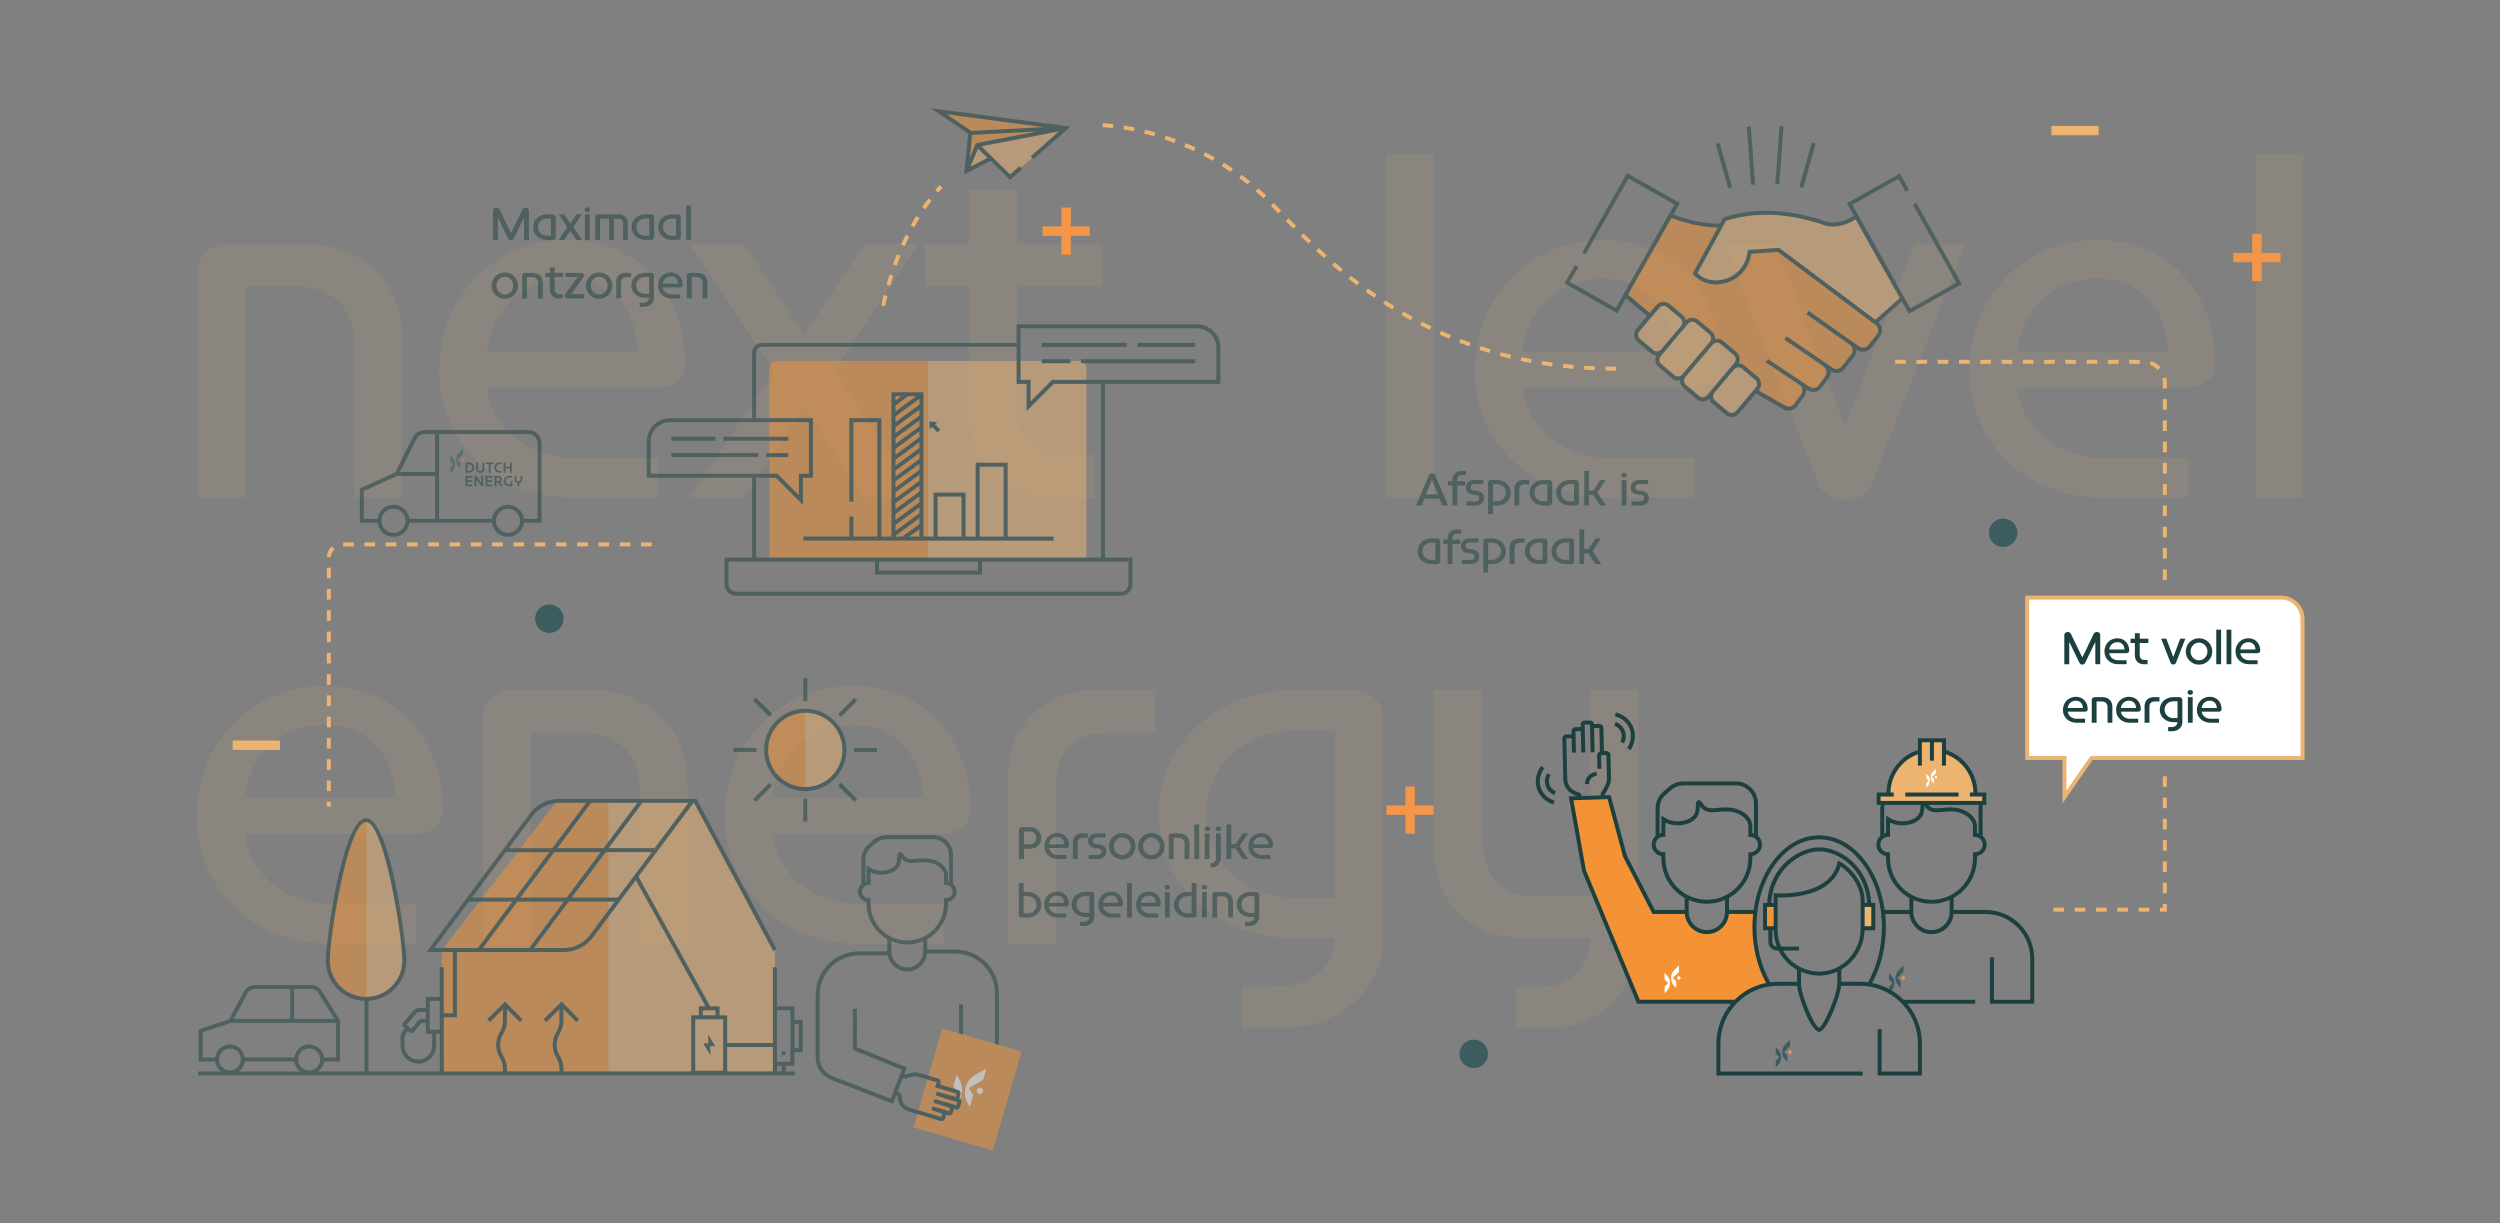 <?xml version="1.0" encoding="utf-8"?>
<!-- Generator: Adobe Illustrator 28.1.0, SVG Export Plug-In . SVG Version: 6.00 Build 0)  -->
<svg version="1.1" id="Layer_1" xmlns="http://www.w3.org/2000/svg" xmlns:xlink="http://www.w3.org/1999/xlink" x="0px" y="0px"
	 viewBox="0 0 940 460" style="enable-background:new 0 0 940 460;" xml:space="preserve">
<rect x="0" y="0" width="940" height="460" fill="#808080" stroke="none"/>
<style type="text/css">
	.st0{fill:none;stroke:#ECB371;stroke-width:1.5;stroke-miterlimit:10;stroke-dasharray:4;}
	.st1{opacity:0.1;}
	.st2{fill:#ECB371;}
	.st3{fill:#F49647;}
	.st4{fill:#3C5C5F;}
	.st5{fill:#FFFFFF;}
	.st6{fill:#F49335;}
	.st7{fill:#1C4040;}
	.st8{enable-background:new    ;}
	.st9{opacity:0.5;}
	.st10{fill:#1A3F42;}
	.st11{fill:#E68534;}
</style>
<g>
	<polyline class="st0" points="813.97,291.89 813.97,342.03 770.01,342.03 	"/>
	<path class="st0" d="M712.58,136.03h93.4c4.42,0,8,3.58,8,8v74.77"/>
</g>
<g class="st1">
	<g>
		<g>
			<path class="st2" d="M74.22,101.81c0-5.56,5.08-10.17,11.28-10.17h28.44c22.24,0,37.18,13.98,37.18,35.75v59.74h-17.95v-58.95
				c0-11.92-8.58-20.34-20.66-20.34H92.18v79.29H74.22V101.81z"/>
			<path class="st2" d="M215.32,187.13c-28.76,0-50.21-20.5-50.21-47.67c0-27.81,20.5-49.26,48.14-49.26
				c26.54,0,44.33,19.23,44.33,46.87c0,5.08-4.61,8.74-10.17,8.74h-64.35c2.07,15.89,16.05,26.38,33.05,26.38h31.46v14.94
				L215.32,187.13L215.32,187.13z M239.79,132.16c-0.64-15.41-9.69-27.33-26.54-27.33c-16.84,0-28.44,11.76-30.19,27.33H239.79z"/>
			<path class="st2" d="M290.96,139.47l-31.78-47.83h20.5l22.72,34.16l22.72-34.16h20.34l-31.78,47.83l31.78,47.67h-20.5l-22.56-34
				l-22.72,34h-20.5L290.96,139.47z"/>
			<path class="st2" d="M397.42,187.13c-20.5,0-33.21-12.87-33.21-32.89v-46.4h-16.37v-16.2h16.37V71.3h18.11v20.34h32.25v16.21
				h-32.25v45.6c0,10.17,6.51,17.64,16.68,17.64h12.71v16.05L397.42,187.13L397.42,187.13z"/>
			<path class="st2" d="M521.2,58.11h17.95v129.02H521.2V58.11z"/>
			<path class="st2" d="M604.77,187.13c-28.76,0-50.21-20.5-50.21-47.67c0-27.81,20.5-49.26,48.14-49.26
				c26.54,0,44.33,19.23,44.33,46.87c0,5.08-4.61,8.74-10.17,8.74h-64.35c2.07,15.89,16.05,26.38,33.05,26.38h31.46v14.94
				L604.77,187.13L604.77,187.13z M629.24,132.16c-0.64-15.41-9.69-27.33-26.54-27.33c-16.84,0-28.44,11.76-30.19,27.33H629.24z"/>
			<path class="st2" d="M648.47,91.64h19.23l26.06,68.64l26.06-68.64h19.07l-34.96,89.93c-1.59,3.97-5.4,6.67-10.17,6.67
				c-4.77,0-8.9-2.86-10.17-6.67L648.47,91.64z"/>
			<path class="st2" d="M790.68,187.13c-28.76,0-50.21-20.5-50.21-47.67c0-27.81,20.5-49.26,48.14-49.26
				c26.54,0,44.33,19.23,44.33,46.87c0,5.08-4.61,8.74-10.17,8.74h-64.35c2.07,15.89,16.05,26.38,33.05,26.38h31.46v14.94
				L790.68,187.13L790.68,187.13z M815.15,132.16c-0.64-15.41-9.69-27.33-26.54-27.33c-16.84,0-28.44,11.76-30.19,27.33H815.15z"/>
			<path class="st2" d="M848.05,58.11H866v129.02h-17.95V58.11z"/>
		</g>
		<path class="st2" d="M124.21,354.86c-28.76,0-50.21-20.5-50.21-47.67c0-27.81,20.5-49.26,48.14-49.26
			c26.54,0,44.33,19.23,44.33,46.87c0,5.08-4.61,8.74-10.17,8.74H91.95c2.07,15.89,16.05,26.38,33.05,26.38h31.46v14.94H124.21z
			 M148.68,299.88c-0.64-15.41-9.69-27.33-26.54-27.33c-16.84,0-28.44,11.76-30.19,27.33H148.68z"/>
		<path class="st2" d="M181.57,269.53c0-5.56,5.08-10.17,11.28-10.17h28.44c22.24,0,37.18,13.98,37.18,35.75v59.74h-17.95V295.9
			c0-11.92-8.58-20.34-20.66-20.34h-20.34v79.29h-17.95V269.53z"/>
		<path class="st2" d="M322.67,354.86c-28.76,0-50.21-20.5-50.21-47.67c0-27.81,20.5-49.26,48.14-49.26
			c26.54,0,44.33,19.23,44.33,46.87c0,5.08-4.61,8.74-10.17,8.74h-64.35c2.07,15.89,16.05,26.38,33.05,26.38h31.46v14.94H322.67z
			 M347.14,299.88c-0.64-15.41-9.69-27.33-26.54-27.33c-16.84,0-28.44,11.76-30.19,27.33H347.14z"/>
		<path class="st2" d="M378.92,354.86v-62.13c0-20.5,13.82-33.37,34.32-33.37h21.13v16.21h-18.59c-11.44,0-18.75,7.15-18.75,18.75
			v60.54H378.92z"/>
		<path class="st2" d="M466.95,371.07h12.39c12.23,0,22.56-6.67,22.56-18.27h-14.78c-28.76,0-51.48-18.91-51.48-46.71
			c0-27.17,22.56-46.71,51.48-46.71h21.45c6.36,0,11.44,4.61,11.44,10.17v83.26c0,20.81-17.64,33.84-38.29,33.84h-14.78v-15.58
			H466.95z M501.91,337.54v-62.76h-14.78c-19.07,0-33.53,13.03-33.53,31.3c0,18.43,14.62,31.46,33.53,31.46L501.91,337.54
			L501.91,337.54z"/>
		<path class="st2" d="M569.92,371.07h10.33c10.17,0,17.64-7.94,17.64-18.27h-23.83c-21.93,0-35.11-13.82-35.11-34.96v-58.47h18.11
			v52.12c0,13.66,3.81,25.58,19.54,25.58h21.29v-77.7h17.95v93.43c0,20.02-14.62,33.84-33.53,33.84h-12.39L569.92,371.07
			L569.92,371.07z"/>
	</g>
</g>
<path class="st0" d="M245.03,204.7h-116.4c-2.76,0-5,2.24-5,5v93.63"/>
<path class="st0" d="M414.6,47.02c23.28,1.62,46.48,12.32,62.68,28.68c18,18.17,56.11,63.66,131.59,62.9"/>
<path class="st0" d="M332.06,114.99c4.28-19.43,11.98-34.2,21.79-44.93"/>
<g>
	<g>
		<g>
			<g>
				<rect x="771.33" y="47.33" class="st2" width="17.77" height="3.52"/>
			</g>
		</g>
	</g>
	<polygon class="st3" points="857.49,95.08 850.37,95.08 850.37,87.96 846.84,87.96 846.84,95.08 839.72,95.08 839.72,98.6 
		846.84,98.6 846.84,105.72 850.37,105.72 850.37,98.6 857.49,98.6 	"/>
	<circle class="st4" cx="753.18" cy="200.32" r="5.36"/>
	<polygon class="st3" points="539.08,302.84 531.96,302.84 531.96,295.72 528.43,295.72 528.43,302.84 521.31,302.84 521.31,306.36 
		528.43,306.36 528.43,313.48 531.96,313.48 531.96,306.36 539.08,306.36 	"/>
	<polygon class="st3" points="409.75,85.13 402.63,85.13 402.63,78.01 399.1,78.01 399.1,85.13 391.98,85.13 391.98,88.66 
		399.1,88.66 399.1,95.78 402.63,95.78 402.63,88.66 409.75,88.66 	"/>
	<circle class="st4" cx="554.12" cy="396.26" r="5.36"/>
	<circle class="st4" cx="206.55" cy="232.62" r="5.36"/>
	<g>
		<g>
			<g>
				<rect x="87.48" y="278.44" class="st2" width="17.77" height="3.52"/>
			</g>
		</g>
	</g>
</g>
<g>
	<g>
		<path class="st5" d="M865.74,285.02H786.4l-10.15,14.68v-14.68h-14.04V224.7h95.52c4.42,0,8,3.58,8,8L865.74,285.02L865.74,285.02
			z"/>
	</g>
</g>
<g>
	<g>
		<g>
			<rect x="700.35" y="340.26" class="st2" width="4.01" height="8.76"/>
			<rect x="663.64" y="340.26" class="st6" width="4.01" height="8.76"/>
			<g>
				<path class="st2" d="M710.05,298.29c0-7.47,5-13.77,11.84-15.73l0,0v-4.2h9.05v4.2l0,0c6.84,1.96,11.84,8.26,11.84,15.73v0.45
					h3.32v3.17h-39.73v-3.17h3.67L710.05,298.29z"/>
			</g>
			<path class="st6" d="M659.94,342.89h-10.66c0,4.18-3.39,7.58-7.58,7.58s-7.58-3.39-7.58-7.58H621.7l-10.79-20.98l-5.99-22.22
				l-14.28,0.47l4.87,27.27l20.45,49.22h36.48l0,0c3.34-3.41,7.76-5.77,12.7-6.51v-0.02c-3.47-5.84-5.56-13.33-5.56-21.49
				C659.59,346.67,659.71,344.75,659.94,342.89"/>
		</g>
		<g>
			<g>
				<g>
					<path class="st5" d="M727.12,294.58c-0.08-0.09-0.2-0.2-0.37-0.38l-0.07-0.07c-0.01-0.01-0.02-0.02-0.03-0.04l-0.08-0.1
						c-0.01-0.01-0.04-0.06-0.04-0.06c-0.02-0.03-0.05-0.06-0.07-0.09l-0.03-0.05l-0.04-0.06l-0.03-0.04
						c-0.01-0.02-0.02-0.04-0.03-0.06s-0.02-0.03-0.03-0.05s-0.02-0.04-0.03-0.06l-0.03-0.05c-0.01-0.02-0.02-0.04-0.03-0.06
						s-0.04-0.1-0.05-0.12l-0.02-0.06c-0.01-0.04-0.03-0.08-0.04-0.11l-0.02-0.06c0-0.02-0.02-0.07-0.02-0.07l-0.02-0.06
						c0-0.02-0.01-0.04-0.01-0.06c-0.01-0.03-0.01-0.05-0.02-0.07l-0.02-0.13c0-0.02-0.01-0.05-0.01-0.07l-0.01-0.07
						c0-0.02,0-0.04-0.01-0.06c0,0-0.01-0.11-0.01-0.13c0-0.02,0-0.13,0-0.13c0-0.05,0-0.09,0-0.14v-0.02c0-0.04,0-0.08,0.01-0.11
						l0.02-0.13l0.01-0.04c0.01-0.03,0.01-0.06,0.02-0.09l0.01-0.04c0.01-0.03,0.01-0.06,0.02-0.1l0.01-0.03
						c0.01-0.04,0.02-0.08,0.03-0.11v-0.01c0.03-0.08,0.06-0.17,0.09-0.25l0.01-0.03c0.01-0.03,0.03-0.06,0.04-0.09l0.01-0.03
						c0.02-0.03,0.03-0.06,0.04-0.09l0.02-0.04c0.01-0.03,0.03-0.05,0.04-0.08l0.02-0.03c0.02-0.03,0.03-0.05,0.05-0.08l0.02-0.03
						c0.02-0.03,0.05-0.07,0.07-0.1c0.03-0.04,0.06-0.07,0.08-0.11l0.01-0.01c0.02-0.03,0.05-0.06,0.07-0.08l0.02-0.02
						c0.03-0.03,0.05-0.05,0.07-0.08l0.01-0.01c0.25-0.25,0.85-0.84,1.11-1.1l0.05-0.05v1.5c0,0.05-0.02,0.1-0.04,0.15
						c-0.01,0.02-0.02,0.03-0.04,0.05l-1.25,1.24l-0.01,0.01l-0.13,0.13c-0.02,0.02-0.02,0.04-0.02,0.06s0.01,0.04,0.02,0.06
						l0.14,0.14l0.55,0.57c0.05,0.05,0.08,0.12,0.08,0.19v1.5C727.19,294.65,727.16,294.62,727.12,294.58z"/>
				</g>
				<g>
					<path class="st5" d="M724.31,294.53c0-0.06,0.02-0.11,0.05-0.16c0.01-0.01,0.02-0.03,0.03-0.04l0.63-0.62l0.01-0.01l0.13-0.13
						c0.03-0.03,0.03-0.08,0-0.11l-0.26-0.26l-0.52-0.52c-0.05-0.05-0.08-0.12-0.08-0.19v-1.5c0.1,0.1,0.31,0.31,0.55,0.55
						l0.01,0.01c0.02,0.02,0.04,0.04,0.06,0.07l0.02,0.03c0.02,0.03,0.05,0.06,0.07,0.08l0.01,0.01c0.03,0.03,0.05,0.07,0.08,0.1
						c0.03,0.04,0.05,0.07,0.07,0.1l0.02,0.02c0.02,0.03,0.04,0.06,0.05,0.08l0.01,0.02c0.02,0.04,0.04,0.06,0.05,0.09l0.02,0.04
						c0.01,0.03,0.03,0.05,0.04,0.08l0.02,0.03c0.01,0.03,0.03,0.06,0.04,0.09l0.01,0.03c0.03,0.08,0.06,0.17,0.09,0.25v0.01
						c0.01,0.04,0.02,0.07,0.03,0.11l0.01,0.03c0.01,0.03,0.02,0.06,0.02,0.1l0.02,0.13l0.01,0.04c0,0.02,0.01,0.1,0.01,0.1v0.03
						c0,0.04,0.01,0.08,0.01,0.11v0.02c0,0.05,0,0.09,0,0.14c0,0,0,0.11,0,0.13c0,0-0.01,0.11-0.01,0.13c0,0.02-0.01,0.09-0.01,0.09
						l-0.01,0.04c0,0.02-0.01,0.05-0.01,0.07c0,0.02-0.01,0.04-0.01,0.06s-0.01,0.04-0.01,0.07l-0.01,0.05
						c-0.01,0.03-0.01,0.05-0.02,0.08c0,0-0.03,0.11-0.04,0.12c0,0.01-0.02,0.06-0.02,0.06c-0.01,0.04-0.03,0.08-0.04,0.11
						l-0.02,0.06c-0.01,0.02-0.05,0.12-0.05,0.12c-0.01,0.02-0.02,0.04-0.03,0.06s-0.02,0.03-0.03,0.05s-0.02,0.04-0.03,0.06
						l-0.03,0.05c-0.01,0.02-0.02,0.04-0.03,0.06l-0.07,0.11l-0.03,0.05c-0.02,0.03-0.04,0.06-0.07,0.09c0,0-0.03,0.04-0.04,0.06
						c-0.01,0.01-0.04,0.05-0.04,0.05l-0.04,0.05l-0.1,0.11c-0.24,0.24-0.45,0.45-0.55,0.54v-1.49H724.31z"/>
				</g>
			</g>
			<g>
				<circle class="st5" cx="727.92" cy="292.23" r="0.43"/>
			</g>
		</g>
		<g>
			<g>
				<path class="st5" d="M630.07,371.24c-0.13-0.13-0.3-0.31-0.55-0.56l-0.1-0.11c-0.02-0.02-0.03-0.04-0.05-0.05l-0.12-0.14
					c-0.02-0.02-0.07-0.09-0.07-0.09c-0.03-0.04-0.07-0.09-0.1-0.14l-0.05-0.07l-0.06-0.1l-0.04-0.06
					c-0.02-0.03-0.03-0.06-0.05-0.09c-0.01-0.03-0.03-0.05-0.04-0.08c-0.02-0.03-0.03-0.06-0.05-0.09l-0.04-0.08
					c-0.02-0.03-0.03-0.06-0.04-0.09c-0.01-0.03-0.07-0.15-0.08-0.17l-0.03-0.09c-0.02-0.06-0.04-0.11-0.06-0.17l-0.03-0.09
					c-0.01-0.02-0.03-0.1-0.03-0.1l-0.02-0.09c-0.01-0.03-0.01-0.06-0.02-0.08c-0.01-0.05-0.02-0.07-0.02-0.1l-0.04-0.19
					c-0.01-0.03-0.01-0.07-0.02-0.1l-0.01-0.11c0-0.03-0.01-0.06-0.01-0.09c0,0-0.01-0.17-0.01-0.2s-0.01-0.2-0.01-0.2
					c0-0.07,0-0.14,0.01-0.21v-0.03c0-0.06,0.01-0.11,0.01-0.17l0.02-0.2l0.01-0.06c0.01-0.05,0.02-0.09,0.03-0.14l0.01-0.06
					c0.01-0.05,0.02-0.1,0.03-0.14l0.01-0.05c0.01-0.06,0.03-0.11,0.05-0.17l0.01-0.02c0.04-0.13,0.08-0.25,0.14-0.37l0.02-0.04
					c0.02-0.05,0.04-0.09,0.06-0.14l0.02-0.04c0.02-0.05,0.04-0.09,0.07-0.13l0.03-0.05c0.02-0.04,0.04-0.08,0.07-0.12l0.03-0.05
					c0.02-0.04,0.05-0.08,0.08-0.12l0.03-0.04c0.03-0.05,0.07-0.1,0.1-0.15c0.04-0.06,0.08-0.11,0.13-0.16l0.01-0.02
					c0.04-0.04,0.07-0.09,0.11-0.13l0.02-0.03c0.04-0.05,0.07-0.08,0.11-0.11l0.02-0.02c0.37-0.38,1.27-1.26,1.66-1.65l0.08-0.08
					v2.24c0,0.08-0.02,0.15-0.06,0.22c-0.02,0.03-0.04,0.05-0.06,0.07l-1.86,1.86l-0.01,0.02l-0.2,0.2
					c-0.02,0.02-0.04,0.05-0.04,0.09c0,0.03,0.01,0.06,0.04,0.09l0.2,0.2l0.83,0.85c0.08,0.08,0.12,0.18,0.12,0.29v2.24
					C630.17,371.34,630.12,371.29,630.07,371.24z"/>
				<path class="st5" d="M625.86,371.16c0-0.08,0.03-0.17,0.08-0.24c0.01-0.02,0.03-0.04,0.05-0.06l0.95-0.93l0.01-0.02l0.2-0.2
					c0.05-0.05,0.05-0.12,0-0.17l-0.38-0.38l-0.78-0.77c-0.08-0.08-0.12-0.18-0.12-0.29v-2.24c0.15,0.14,0.47,0.46,0.83,0.82
					l0.02,0.02c0.03,0.03,0.06,0.07,0.09,0.1l0.04,0.04c0.04,0.04,0.07,0.08,0.11,0.13l0.01,0.02c0.04,0.05,0.08,0.1,0.12,0.15
					c0.04,0.06,0.08,0.11,0.11,0.16l0.02,0.04c0.03,0.04,0.06,0.08,0.08,0.13l0.02,0.03c0.03,0.05,0.05,0.09,0.08,0.13l0.03,0.05
					c0.02,0.04,0.04,0.08,0.06,0.12l0.03,0.05c0.02,0.04,0.04,0.09,0.06,0.14l0.02,0.04c0.05,0.12,0.1,0.25,0.13,0.37l0.01,0.02
					c0.02,0.06,0.03,0.11,0.05,0.17l0.01,0.05c0.01,0.05,0.02,0.1,0.03,0.14l0.04,0.2l0.01,0.06c0,0.02,0.02,0.15,0.02,0.15
					l0.01,0.05c0.01,0.06,0.01,0.11,0.01,0.17v0.03c0,0.07,0.01,0.14,0.01,0.21c0,0,0,0.17-0.01,0.19c0,0-0.01,0.17-0.01,0.2
					s-0.01,0.13-0.01,0.13l-0.01,0.07c0,0.03-0.01,0.07-0.02,0.1s-0.01,0.06-0.02,0.09s-0.01,0.07-0.02,0.1l-0.02,0.07
					c-0.01,0.05-0.02,0.08-0.03,0.11c0,0-0.05,0.16-0.05,0.19c-0.01,0.02-0.03,0.09-0.03,0.09c-0.02,0.06-0.04,0.11-0.06,0.17
					l-0.03,0.09c-0.01,0.02-0.08,0.17-0.08,0.17c-0.01,0.03-0.03,0.06-0.04,0.09c-0.01,0.03-0.03,0.05-0.04,0.08
					c-0.02,0.03-0.03,0.06-0.05,0.09l-0.04,0.08c-0.02,0.03-0.03,0.06-0.05,0.09l-0.1,0.16l-0.05,0.07
					c-0.03,0.05-0.07,0.09-0.1,0.14c0,0-0.05,0.06-0.07,0.09c-0.01,0.02-0.06,0.07-0.06,0.07l-0.06,0.07l-0.15,0.17
					c-0.36,0.36-0.68,0.67-0.83,0.81v-2.27H625.86z"/>
			</g>
			<circle class="st5" cx="631.26" cy="367.72" r="0.65"/>
		</g>
		<g>
			<g>
				<path class="st4" d="M714.45,371.24c-0.13-0.13-0.3-0.31-0.55-0.56l-0.1-0.11c-0.02-0.02-0.03-0.04-0.05-0.05l-0.12-0.14
					c-0.02-0.02-0.07-0.09-0.07-0.09c-0.03-0.04-0.07-0.09-0.1-0.14l-0.05-0.07l-0.06-0.1l-0.04-0.06
					c-0.02-0.03-0.03-0.06-0.05-0.09c-0.01-0.03-0.03-0.05-0.04-0.08c-0.02-0.03-0.03-0.06-0.05-0.09l-0.04-0.08
					c-0.02-0.03-0.03-0.06-0.04-0.09c-0.01-0.03-0.07-0.15-0.08-0.17l-0.03-0.09c-0.02-0.06-0.04-0.11-0.06-0.17l-0.03-0.09
					c-0.01-0.02-0.03-0.1-0.03-0.1l-0.02-0.09c-0.01-0.03-0.01-0.06-0.02-0.08c-0.01-0.05-0.02-0.07-0.02-0.1l-0.04-0.19
					c-0.01-0.03-0.01-0.07-0.02-0.1l-0.01-0.11c0-0.03-0.01-0.06-0.01-0.09c0,0-0.01-0.17-0.01-0.2s-0.01-0.2-0.01-0.2
					c0-0.07,0-0.14,0.01-0.21v-0.03c0-0.06,0.01-0.11,0.01-0.17l0.02-0.2l0.01-0.06c0.01-0.05,0.02-0.09,0.03-0.14l0.01-0.06
					c0.01-0.05,0.02-0.1,0.03-0.14l0.01-0.05c0.01-0.06,0.03-0.11,0.05-0.17l0.01-0.02c0.04-0.13,0.08-0.25,0.14-0.37l0.02-0.04
					c0.02-0.05,0.04-0.09,0.06-0.14l0.02-0.04c0.02-0.05,0.04-0.09,0.07-0.13l0.03-0.05c0.02-0.04,0.04-0.08,0.07-0.12l0.03-0.05
					c0.02-0.04,0.05-0.08,0.08-0.12l0.03-0.04c0.03-0.05,0.07-0.1,0.1-0.15c0.04-0.06,0.08-0.11,0.13-0.16l0.01-0.02
					c0.04-0.04,0.07-0.09,0.11-0.13l0.02-0.03c0.04-0.05,0.07-0.08,0.11-0.11l0.02-0.02c0.37-0.38,1.27-1.26,1.66-1.65l0.08-0.08
					v2.24c0,0.08-0.02,0.15-0.06,0.22c-0.02,0.03-0.04,0.05-0.06,0.07l-1.86,1.86l-0.01,0.02l-0.2,0.2
					c-0.02,0.02-0.04,0.05-0.04,0.09c0,0.03,0.01,0.06,0.04,0.09l0.2,0.2l0.83,0.85c0.08,0.08,0.12,0.18,0.12,0.29v2.24
					C714.55,371.34,714.5,371.29,714.45,371.24z"/>
				<path class="st4" d="M710.23,371.16c0-0.08,0.03-0.17,0.08-0.24c0.01-0.02,0.03-0.04,0.05-0.06l0.95-0.93l0.01-0.02l0.2-0.2
					c0.05-0.05,0.05-0.12,0-0.17l-0.38-0.38l-0.78-0.77c-0.08-0.08-0.12-0.18-0.12-0.29v-2.24c0.15,0.14,0.47,0.46,0.83,0.82
					l0.02,0.02c0.03,0.03,0.06,0.07,0.09,0.1l0.04,0.04c0.04,0.04,0.07,0.08,0.11,0.13l0.01,0.02c0.04,0.05,0.08,0.1,0.12,0.15
					c0.04,0.06,0.08,0.11,0.11,0.16l0.02,0.04c0.03,0.04,0.06,0.08,0.08,0.13l0.02,0.03c0.03,0.05,0.05,0.09,0.08,0.13l0.03,0.05
					c0.02,0.04,0.04,0.08,0.06,0.12l0.03,0.05c0.02,0.04,0.04,0.09,0.06,0.14l0.02,0.04c0.05,0.12,0.1,0.25,0.13,0.37l0.01,0.02
					c0.02,0.06,0.03,0.11,0.05,0.17l0.01,0.05c0.01,0.05,0.02,0.1,0.03,0.14l0.04,0.2l0.01,0.06c0,0.02,0.02,0.15,0.02,0.15
					l0.01,0.05c0.01,0.06,0.01,0.11,0.01,0.17v0.03c0,0.07,0.01,0.14,0.01,0.21c0,0,0,0.17-0.01,0.19c0,0-0.01,0.17-0.01,0.2
					s-0.01,0.13-0.01,0.13l-0.01,0.07c0,0.03-0.01,0.07-0.02,0.1s-0.01,0.06-0.02,0.09s-0.01,0.07-0.02,0.1l-0.02,0.07
					c-0.01,0.05-0.02,0.08-0.03,0.11c0,0-0.05,0.16-0.05,0.19c-0.01,0.02-0.03,0.09-0.03,0.09c-0.02,0.06-0.04,0.11-0.06,0.17
					l-0.03,0.09c-0.01,0.02-0.08,0.17-0.08,0.17c-0.01,0.03-0.03,0.06-0.04,0.09c-0.01,0.03-0.03,0.05-0.04,0.08
					c-0.02,0.03-0.03,0.06-0.05,0.09l-0.04,0.08c-0.02,0.03-0.03,0.06-0.05,0.09l-0.1,0.16l-0.05,0.07
					c-0.03,0.05-0.07,0.09-0.1,0.14c0,0-0.05,0.06-0.07,0.09c-0.01,0.02-0.06,0.07-0.06,0.07l-0.06,0.07l-0.15,0.17
					c-0.36,0.36-0.68,0.67-0.83,0.81v-2.27H710.23z"/>
			</g>
			<circle class="st3" cx="715.64" cy="367.72" r="0.65"/>
		</g>
		<g>
			<path class="st7" d="M746.57,342.14h-12v-4.5c5.23-2.93,8.77-8.52,8.77-14.92v-0.84c2.06-0.36,3.64-2.16,3.64-4.33
				c0-1.32-0.59-2.51-1.52-3.31v-11.58h1.4v-4.67h-3.33c-0.13-7.28-4.93-13.74-11.83-15.98v-4.41h-10.55v4.41
				c-6.9,2.24-11.7,8.69-11.83,15.98h-3.69v4.67h1.45c-0.07,0.43-0.11,0.86-0.11,1.29v10.35c-0.89,0.8-1.46,1.96-1.46,3.25
				c0,2.17,1.58,3.97,3.64,4.33v0.84c0,6.41,3.55,11.99,8.77,14.92v4.5h-9.28c-2.21-15.95-12.41-28.05-24.64-28.05
				c-12.22,0-22.42,12.1-24.64,28.05h-9.26v-4.5c5.23-2.93,8.77-8.52,8.77-14.92v-0.84c2.06-0.36,3.64-2.16,3.64-4.33
				c0-1.32-0.59-2.51-1.52-3.31v-12.15c0-4.56-3.71-8.27-8.27-8.27H632.9c-2,0-3.93,0.72-5.43,2.03l-2.13,1.86
				c-1.8,1.57-2.84,3.85-2.84,6.24v10.35c-0.89,0.8-1.46,1.96-1.46,3.25c0,2.17,1.58,3.97,3.64,4.33v0.84
				c0,6.41,3.55,11.99,8.77,14.92v4.5h-11.21l-10.55-20.5l-6.12-22.72l-2.16,0.07v-0.35c0.76-1.02,1.62-2.88,1.71-3.09
				c0.42-0.9,0.64-1.9,0.61-2.9l-0.2-8.81c-0.02-0.83-0.69-1.47-1.54-1.47l-0.91,0.02l-0.2-8.73c-0.01-0.4-0.17-0.77-0.46-1.05
				c-0.29-0.28-0.66-0.41-1.07-0.42l-2,0.05h-0.01c-0.08-0.76-0.71-1.35-1.49-1.35c-0.01,0-0.02,0-0.03,0l-2,0.05
				c-0.4,0.01-0.78,0.17-1.05,0.46c-0.28,0.29-0.42,0.67-0.42,1.07l0.02,0.88l0,0l-2,0.05c-0.83,0.02-1.49,0.71-1.47,1.54l0.03,1.15
				l0,0l-2,0.05c-0.4,0.01-0.77,0.17-1.05,0.46c-0.28,0.29-0.42,0.67-0.42,1.07l0.35,15.35c0.06,2.54,1.6,4.82,3.94,5.81l1.21,0.52
				l-3.12,0.1l5.02,28.12l20.69,49.84h35.3c-3.41,4.04-5.48,9.26-5.48,14.95v12.04h54.98v-1.5h-53.48v-10.54
				c0-11.97,9.74-21.71,21.72-21.71h7.14c0.51,4.83,5.29,17.33,8.28,17.33c2.84,0,7.72-12.72,8.27-17.33h7.14
				c11.97,0,21.72,9.74,21.72,21.71v10.54h-13.65v-15.94h-1.5v17.44h16.65v-12.04c0-5.69-2.06-10.91-5.48-14.95h25.51v-1.5h-26.89
				c-3.18-3.16-7.28-5.41-11.85-6.32c3.32-5.99,5.16-13.39,5.16-20.96c0-1.69-0.09-3.36-0.26-4.98h9.13
				c0.38,4.24,3.95,7.58,8.29,7.58s7.91-3.34,8.29-7.58h12.04c9.27,0,16.8,7.54,16.8,16.8v15.46h-13.65v-15.94h-1.5v17.44h16.65
				v-16.96C764.87,350.35,756.66,342.14,746.57,342.14z M624,303.95c0-1.96,0.85-3.82,2.33-5.11l2.13-1.86
				c1.23-1.07,2.81-1.67,4.45-1.67h19.82c3.74,0,6.77,3.04,6.77,6.77v11.3c-0.2-0.07-0.41-0.13-0.62-0.16v-2.4
				c0-4.06-4.08-5.95-4.89-6.28c-3.06-1.26-5.84-1-8.08-0.78c-2.22,0.21-3.82,0.37-4.98-0.82c-0.28-0.29-0.52-0.64-0.73-0.95
				c-0.42-0.61-0.89-1.3-1.68-1.09c-0.87,0.22-0.88,1.17-0.89,2.08c-0.01,0.94-0.02,2.1-0.6,3.12c-1.27,2.21-4.97,3.05-7.83,2.58
				c-1.18-0.19-2.3-0.63-3.35-1.29l-1.15-0.73v6.56c-0.23,0.04-0.46,0.1-0.68,0.18v-9.45H624z M626.18,322.71v-2.27h-0.75
				c-1.59,0-2.89-1.3-2.89-2.89c0-1.59,1.3-2.89,2.89-2.89h0.75v-5.36c0.88,0.42,1.81,0.71,2.76,0.87c3.4,0.56,7.71-0.4,9.38-3.31
				c0.76-1.32,0.79-2.78,0.8-3.77c0.2,0.29,0.44,0.61,0.73,0.91c1.66,1.69,3.86,1.48,6.2,1.26c2.18-0.21,4.65-0.44,7.37,0.67
				c0.66,0.27,3.97,1.79,3.97,4.9v3.84h0.75c1.59,0,2.89,1.3,2.89,2.89c0,1.59-1.3,2.89-2.89,2.89h-0.75v2.27
				c0,8.6-7,15.6-15.6,15.6S626.18,331.31,626.18,322.71z M641.78,339.81c2.43,0,4.73-0.52,6.83-1.43v4.5
				c0,3.76-3.06,6.83-6.83,6.83c-3.76,0-6.83-3.06-6.83-6.83v-4.5C637.05,339.3,639.35,339.81,641.78,339.81z M594.39,298.32
				l-2.07-0.88c-1.79-0.76-2.98-2.51-3.03-4.46l-0.35-15.35l2-0.04l0.12,5.42l1.5-0.03l-0.18-8.07l2-0.04l0.08,3.33l0,0l0.11,4.74
				l1.5-0.03l-0.24-10.45l2-0.04l0.1,4.21l0.04,1.7l0,0l0.1,4.54l1.5-0.03l-0.11-4.71l-0.1-4.36l2-0.04l0.2,8.8
				c-0.62,0.2-1.07,0.78-1.06,1.46l0.12,5.1l1.5-0.03l-0.11-5.1l2-0.04l0.2,8.81c0.02,0.77-0.15,1.54-0.47,2.23
				c-0.28,0.61-1.12,2.32-1.68,2.98l-0.18,0.21l0.01,0.93l-7.19,0.24L594.39,298.32z M652.22,375.9h-35.68l-20.22-48.68l-4.7-26.33
				l12.82-0.42l5.83,21.64l11.06,21.53h12.16c0.38,4.24,3.95,7.58,8.29,7.58c4.34,0,7.91-3.34,8.29-7.58h9.11
				c-0.17,1.63-0.27,3.29-0.27,4.99c0,7.58,1.84,14.97,5.16,20.96C659.5,370.48,655.41,372.73,652.22,375.9z M669.67,355.91
				c-0.83-1.93-1.27-4.02-1.27-6.19v-1.52v-7.28v-1.41v-2.09c1.69,0.07,5.79,0.08,10.18-0.93c7.18-1.66,11.81-5.35,13.47-10.71
				c1.97,1.3,6.68,5.33,7.51,11.68c0.04,0.27,0.05,0.55,0.05,0.83v1.22v1.41v7.28v1.13c0,8.52-6.74,15.69-15.03,15.98
				c-4.27,0.15-8.33-1.4-11.4-4.36c-1.1-1.06-2.01-2.25-2.74-3.54h6v-1.5L669.67,355.91L669.67,355.91z M701.1,348.19V341h2.51v7.26
				h-2.51V348.19z M701.1,339.51v-1.22c0-0.34-0.02-0.68-0.06-1.02c-1.06-8.21-7.96-12.8-9.18-13.31l-0.81-0.34l-0.2,0.86
				c-3.02,12.86-22.93,11.42-23.13,11.4l-0.81-0.06v3.69h-0.94c0.72-12.51,10.91-19.41,18.04-19.41c7.31,0,17.34,6.74,18.04,19.41
				H701.1z M666.9,341.01v7.19v0.07h-2.51v-7.26H666.9z M666.4,349.77h0.51c0.01,2.14,0.41,4.2,1.16,6.13
				c-0.93-0.06-1.66-0.83-1.66-1.77v-4.36H666.4z M684.01,386.46c-1.62-0.25-6.83-12.14-6.83-16.58v-4.5
				c2.13,0.93,4.43,1.43,6.82,1.43c0.21,0,0.42,0,0.63-0.01c2.19-0.08,4.29-0.6,6.2-1.47v4.56
				C690.82,374.04,685.58,385.98,684.01,386.46z M702.36,369.33c-0.97-0.12-1.95-0.19-2.94-0.19h-7.09v-4.58
				c5.09-2.96,8.59-8.51,8.75-14.79h4.03v-10.26h-1.56c-0.7-13.65-11.6-20.91-19.54-20.91c-4.15,0-8.99,2.14-12.64,5.57
				c-2.99,2.82-6.51,7.72-6.91,15.34h-1.56v10.26h2v4.36c0,1.81,1.47,3.28,3.28,3.28h0.56c0.85,1.69,1.98,3.26,3.39,4.62
				c1.08,1.04,2.28,1.91,3.55,2.62v4.5h-7.09c-1,0-1.97,0.07-2.94,0.19c-3.37-5.85-5.23-13.18-5.23-20.71
				c0-18.22,10.58-33.04,23.59-33.04s23.59,14.82,23.59,33.04C707.58,356.14,705.73,363.48,702.36,369.33z M743.95,313.39
				c-0.2-0.07-0.41-0.13-0.62-0.16v-2.4c0-4.06-4.08-5.95-4.89-6.28c-3.06-1.26-5.84-1-8.08-0.78c-2.22,0.21-3.82,0.37-4.98-0.82
				c-0.09-0.09-0.16-0.19-0.24-0.29h18.81V313.39z M707.12,299.49h4.93v-1.5h-1.25c0.13-6.47,4.29-12.23,10.33-14.4v4.28h1.5v-8.77
				h3.02v6.9h1.5v-6.9h3.02v8.77h1.5v-4.28c6.04,2.17,10.21,7.93,10.33,14.4h-1.31v1.5h4.64v1.67H707.1v-1.67H707.12z
				 M708.46,303.95c0-0.44,0.06-0.87,0.14-1.29h13.49c0,0.11-0.01,0.21-0.01,0.33c-0.01,0.94-0.02,2.1-0.6,3.12
				c-1.27,2.21-4.98,3.05-7.83,2.57c-1.18-0.19-2.3-0.63-3.35-1.29l-1.15-0.73v6.56c-0.23,0.04-0.46,0.1-0.68,0.18v-9.45H708.46z
				 M710.64,322.72v-2.27h-0.75c-1.59,0-2.89-1.3-2.89-2.89s1.3-2.89,2.89-2.89h0.75v-5.36c0.88,0.42,1.81,0.71,2.76,0.87
				c3.4,0.56,7.71-0.39,9.38-3.31c0.76-1.32,0.79-2.78,0.8-3.77c0.2,0.29,0.44,0.61,0.73,0.91c1.66,1.69,3.86,1.48,6.19,1.26
				c2.18-0.21,4.65-0.44,7.37,0.68c0.66,0.27,3.97,1.79,3.97,4.9v3.84h0.75c1.59,0,2.89,1.3,2.89,2.89s-1.3,2.89-2.89,2.89h-0.75
				v2.27c0,8.6-7,15.6-15.6,15.6S710.64,331.32,710.64,322.72z M726.24,349.71c-3.76,0-6.83-3.06-6.83-6.83v-4.5
				c2.09,0.92,4.4,1.43,6.83,1.43s4.73-0.52,6.83-1.43v4.5C733.06,346.65,730,349.71,726.24,349.71z"/>
			<rect x="716.4" y="297.99" class="st7" width="20.02" height="1.5"/>
			<path class="st7" d="M595.96,294.85l1.5-0.04c-0.04-1.64,1.25-3.01,2.9-3.06l-0.04-1.5
				C597.84,290.32,595.89,292.38,595.96,294.85z"/>
			<path class="st7" d="M582.59,294.98c-0.37-1.17-0.2-2.44,0.46-3.47l-1.26-0.81c-0.91,1.41-1.14,3.14-0.63,4.74
				c0.51,1.6,1.7,2.88,3.27,3.51l0.56-1.39C583.84,297.09,582.97,296.16,582.59,294.98z"/>
			<path class="st7" d="M579.29,296.03c-0.75-2.36-0.25-4.96,1.37-7.15l-1.21-0.89c-1.91,2.58-2.49,5.67-1.59,8.5
				c0.9,2.83,3.17,5.02,6.23,6.02l0.46-1.43C581.96,300.24,580.04,298.4,579.29,296.03z"/>
			<path class="st7" d="M609.51,275.3c0.44,1.15,0.35,2.43-0.25,3.5l1.31,0.74c0.83-1.47,0.95-3.21,0.35-4.78
				c-0.61-1.57-1.87-2.77-3.46-3.3l-0.47,1.42C608.13,273.27,609.06,274.15,609.51,275.3z"/>
			<path class="st7" d="M612.74,274.04c0.9,2.31,0.55,4.95-0.94,7.23l1.26,0.82c1.76-2.69,2.15-5.82,1.08-8.59
				c-1.07-2.76-3.46-4.81-6.56-5.62l-0.38,1.45C609.83,270.02,611.85,271.73,612.74,274.04z"/>
		</g>
		<g>
			<g>
				<path class="st4" d="M671.86,399.13c-0.13-0.13-0.3-0.31-0.55-0.56l-0.1-0.11c-0.02-0.02-0.03-0.04-0.05-0.05l-0.12-0.14
					c-0.02-0.02-0.07-0.09-0.07-0.09c-0.03-0.04-0.07-0.09-0.1-0.14l-0.05-0.07l-0.06-0.1l-0.04-0.06
					c-0.02-0.03-0.03-0.06-0.05-0.09c-0.01-0.03-0.03-0.05-0.04-0.08c-0.02-0.03-0.03-0.06-0.05-0.09l-0.04-0.08
					c-0.02-0.03-0.03-0.06-0.04-0.09c-0.01-0.03-0.07-0.15-0.08-0.17l-0.03-0.09c-0.02-0.06-0.04-0.11-0.06-0.17l-0.03-0.09
					c-0.01-0.02-0.03-0.1-0.03-0.1l-0.02-0.09c-0.01-0.03-0.01-0.06-0.02-0.08c-0.01-0.05-0.02-0.07-0.02-0.1l-0.04-0.19
					c-0.01-0.03-0.01-0.07-0.02-0.1l-0.01-0.11c0-0.03-0.01-0.06-0.01-0.09c0,0-0.01-0.17-0.01-0.2s-0.01-0.2-0.01-0.2
					c0-0.07,0-0.14,0.01-0.21v-0.03c0-0.06,0.01-0.11,0.01-0.17l0.02-0.2l0.01-0.06c0.01-0.05,0.02-0.09,0.03-0.14l0.01-0.06
					c0.01-0.05,0.02-0.1,0.03-0.14l0.01-0.05c0.01-0.06,0.03-0.11,0.05-0.17l0.01-0.02c0.04-0.13,0.08-0.25,0.14-0.37l0.02-0.04
					c0.02-0.05,0.04-0.09,0.06-0.14l0.02-0.04c0.02-0.05,0.04-0.09,0.07-0.13l0.03-0.05c0.02-0.04,0.04-0.08,0.07-0.12l0.03-0.05
					c0.02-0.04,0.05-0.08,0.08-0.12l0.03-0.04c0.03-0.05,0.07-0.1,0.1-0.15c0.04-0.06,0.08-0.11,0.13-0.16l0.01-0.02
					c0.04-0.04,0.07-0.09,0.11-0.13l0.02-0.03c0.04-0.05,0.07-0.08,0.11-0.11l0.02-0.02c0.37-0.38,1.27-1.26,1.66-1.65l0.08-0.08
					v2.24c0,0.08-0.02,0.15-0.06,0.22c-0.02,0.03-0.04,0.05-0.06,0.07l-1.86,1.86l-0.01,0.02l-0.2,0.2
					c-0.02,0.02-0.04,0.05-0.04,0.09c0,0.03,0.01,0.06,0.04,0.09l0.2,0.2l0.83,0.85c0.08,0.08,0.12,0.18,0.12,0.29v2.24
					C671.96,399.23,671.92,399.19,671.86,399.13z"/>
				<path class="st4" d="M667.65,399.05c0-0.08,0.03-0.17,0.08-0.24c0.01-0.02,0.03-0.04,0.05-0.06l0.95-0.93l0.01-0.02l0.2-0.2
					c0.05-0.05,0.05-0.12,0-0.17l-0.38-0.38l-0.78-0.77c-0.08-0.08-0.12-0.18-0.12-0.29v-2.24c0.15,0.14,0.47,0.46,0.83,0.82
					l0.02,0.02c0.03,0.03,0.06,0.07,0.09,0.1l0.04,0.04c0.04,0.04,0.07,0.08,0.11,0.13l0.01,0.02c0.04,0.05,0.08,0.1,0.12,0.15
					c0.04,0.06,0.08,0.11,0.11,0.16l0.02,0.04c0.03,0.04,0.06,0.08,0.08,0.13l0.02,0.03c0.03,0.05,0.05,0.09,0.08,0.13l0.03,0.05
					c0.02,0.04,0.04,0.08,0.06,0.12l0.03,0.05c0.02,0.04,0.04,0.09,0.06,0.14l0.02,0.04c0.05,0.12,0.1,0.25,0.13,0.37l0.01,0.02
					c0.02,0.06,0.03,0.11,0.05,0.17l0.01,0.05c0.01,0.05,0.02,0.1,0.03,0.14l0.04,0.2l0.01,0.06c0,0.02,0.02,0.15,0.02,0.15
					l0.01,0.05c0.01,0.06,0.01,0.11,0.01,0.17v0.03c0,0.07,0.01,0.14,0.01,0.21c0,0,0,0.17-0.01,0.19c0,0-0.01,0.17-0.01,0.2
					s-0.01,0.13-0.01,0.13l-0.01,0.07c0,0.03-0.01,0.07-0.02,0.1s-0.01,0.06-0.02,0.09s-0.01,0.07-0.02,0.1l-0.02,0.07
					c-0.01,0.05-0.02,0.08-0.03,0.11c0,0-0.05,0.16-0.05,0.19c-0.01,0.02-0.03,0.09-0.03,0.09c-0.02,0.06-0.04,0.11-0.06,0.17
					l-0.03,0.09c-0.01,0.02-0.08,0.17-0.08,0.17c-0.01,0.03-0.03,0.06-0.04,0.09c-0.01,0.03-0.03,0.05-0.04,0.08
					c-0.02,0.03-0.03,0.06-0.05,0.09l-0.04,0.08c-0.02,0.03-0.03,0.06-0.05,0.09l-0.1,0.16l-0.05,0.07
					c-0.03,0.05-0.07,0.09-0.1,0.14c0,0-0.05,0.06-0.07,0.09c-0.01,0.02-0.06,0.07-0.06,0.07l-0.06,0.07l-0.15,0.17
					c-0.36,0.36-0.68,0.67-0.83,0.81v-2.27H667.65z"/>
			</g>
			<circle class="st3" cx="673.05" cy="395.61" r="0.65"/>
		</g>
	</g>
	<path class="st2" d="M857.74,223.95h-96.27v61.82h14.04v16.33l11.29-16.33h79.7V232.7C866.49,227.87,862.56,223.95,857.74,223.95z
		 M864.99,284.27H786l-9,13.02v-13.02h-14.04v-58.82h94.77c4,0,7.25,3.25,7.25,7.25L864.99,284.27L864.99,284.27z"/>
	<g>
		<g>
			<g class="st8">
				<path class="st7" d="M776.2,238.69c0-0.59,0.56-1.07,1.28-1.07c0.56,0,0.99,0.3,1.18,0.69l4.29,8.9l4.29-8.9
					c0.21-0.38,0.62-0.69,1.18-0.69c0.72,0,1.26,0.48,1.26,1.07v11.06h-1.84v-8.4l-3.83,7.88c-0.18,0.38-0.58,0.66-1.07,0.66
					s-0.9-0.27-1.07-0.66l-3.83-7.89v8.42h-1.86V238.69z"/>
				<path class="st7" d="M796.33,249.75c-2.9,0-5.06-2.06-5.06-4.8c0-2.8,2.06-4.96,4.85-4.96c2.67,0,4.47,1.94,4.47,4.72
					c0,0.51-0.46,0.88-1.02,0.88h-6.48c0.21,1.6,1.62,2.66,3.33,2.66h3.17v1.5H796.33z M798.8,244.21
					c-0.06-1.55-0.98-2.75-2.67-2.75c-1.7,0-2.87,1.18-3.04,2.75H798.8z"/>
				<path class="st7" d="M806.06,249.75c-2.06,0-3.34-1.3-3.34-3.31v-4.67h-1.65v-1.63h1.65v-2.05h1.82v2.05h3.25v1.63h-3.25v4.59
					c0,1.02,0.66,1.78,1.68,1.78h1.28v1.62H806.06z"/>
				<path class="st7" d="M812.59,240.13h1.94l2.62,6.92l2.62-6.92h1.92l-3.52,9.06c-0.16,0.4-0.54,0.67-1.02,0.67
					s-0.9-0.29-1.02-0.67L812.59,240.13z"/>
				<path class="st7" d="M826.83,239.99c2.8,0,4.98,2.21,4.98,4.96c0,2.74-2.18,4.96-4.98,4.96c-2.8,0-4.98-2.21-4.98-4.96
					S824.03,239.99,826.83,239.99z M826.83,248.28c1.79,0,3.17-1.49,3.17-3.33s-1.38-3.33-3.17-3.33s-3.17,1.49-3.17,3.33
					S825.05,248.28,826.83,248.28z"/>
				<path class="st7" d="M833.32,236.75h1.81v13h-1.81V236.75z"/>
				<path class="st7" d="M837.18,236.75h1.81v13h-1.81V236.75z"/>
				<path class="st7" d="M845.6,249.75c-2.9,0-5.06-2.06-5.06-4.8c0-2.8,2.06-4.96,4.85-4.96c2.67,0,4.47,1.94,4.47,4.72
					c0,0.51-0.46,0.88-1.02,0.88h-6.48c0.21,1.6,1.62,2.66,3.33,2.66h3.17v1.5H845.6z M848.06,244.21
					c-0.06-1.55-0.98-2.75-2.67-2.75c-1.7,0-2.87,1.18-3.04,2.75H848.06z"/>
			</g>
			<g class="st8">
				<path class="st7" d="M780.72,271.75c-2.9,0-5.06-2.06-5.06-4.8c0-2.8,2.06-4.96,4.85-4.96c2.67,0,4.47,1.94,4.47,4.72
					c0,0.51-0.46,0.88-1.02,0.88h-6.48c0.21,1.6,1.62,2.66,3.33,2.66h3.17v1.5H780.72z M783.18,266.21
					c-0.06-1.55-0.98-2.75-2.67-2.75c-1.7,0-2.87,1.18-3.04,2.75H783.18z"/>
				<path class="st7" d="M786.49,263.15c0-0.56,0.51-1.02,1.14-1.02h2.87c2.24,0,3.75,1.41,3.75,3.6v6.02h-1.81v-5.94
					c0-1.2-0.86-2.05-2.08-2.05h-2.05v7.99h-1.81V263.15z"/>
				<path class="st7" d="M800.7,271.75c-2.9,0-5.06-2.06-5.06-4.8c0-2.8,2.07-4.96,4.85-4.96c2.67,0,4.47,1.94,4.47,4.72
					c0,0.51-0.46,0.88-1.02,0.88h-6.48c0.21,1.6,1.62,2.66,3.33,2.66h3.17v1.5H800.7z M803.17,266.21
					c-0.06-1.55-0.98-2.75-2.67-2.75c-1.7,0-2.87,1.18-3.04,2.75H803.17z"/>
				<path class="st7" d="M806.36,271.75v-6.26c0-2.06,1.39-3.36,3.46-3.36h2.13v1.63h-1.87c-1.15,0-1.89,0.72-1.89,1.89v6.1H806.36z
					"/>
				<path class="st7" d="M815.23,273.38h1.25c1.23,0,2.27-0.67,2.27-1.84h-1.49c-2.9,0-5.19-1.91-5.19-4.71
					c0-2.74,2.27-4.71,5.19-4.71h2.16c0.64,0,1.15,0.46,1.15,1.02v8.39c0,2.1-1.78,3.41-3.86,3.41h-1.49V273.38z M818.75,270v-6.32
					h-1.49c-1.92,0-3.38,1.31-3.38,3.15c0,1.86,1.47,3.17,3.38,3.17H818.75z"/>
				<path class="st7" d="M823.55,259.47c0.58,0,1.02,0.34,1.02,0.88s-0.45,0.9-1.02,0.9c-0.59,0-1.04-0.35-1.04-0.9
					S822.96,259.47,823.55,259.47z M822.64,262.13h1.81v9.62h-1.81V262.13z"/>
				<path class="st7" d="M831.07,271.75c-2.9,0-5.06-2.06-5.06-4.8c0-2.8,2.06-4.96,4.85-4.96c2.67,0,4.47,1.94,4.47,4.72
					c0,0.51-0.46,0.88-1.02,0.88h-6.48c0.21,1.6,1.62,2.66,3.33,2.66h3.17v1.5H831.07z M833.53,266.21
					c-0.06-1.55-0.98-2.75-2.67-2.75c-1.7,0-2.87,1.18-3.04,2.75H833.53z"/>
			</g>
		</g>
	</g>
</g>
<g class="st9">
	<g>
		<g>
			<g class="st8">
				<path class="st7" d="M537.28,178.63c0.16-0.4,0.61-0.69,1.15-0.69c0.53,0,0.96,0.29,1.15,0.69l4.85,11.44h-2.13l-1.04-2.56h-5.7
					l-1.04,2.56h-2.11L537.28,178.63z M540.72,185.85l-2.29-5.41l-2.3,5.41H540.72z"/>
				<path class="st7" d="M546.11,182.54h-1.65v-1.63h1.65v-0.51c0-1.95,1.46-3.31,3.31-3.31h1.76v1.57h-1.55
					c-1.02,0-1.7,0.74-1.7,1.75v0.51h2.96v1.63h-2.96v7.54h-1.83V182.54z"/>
				<path class="st7" d="M551.42,188.54h3.41c0.82,0,1.38-0.56,1.38-1.26c0-0.82-0.58-1.18-1.76-1.26c-2.1-0.11-3.31-0.9-3.31-2.77
					c0-1.52,1.25-2.79,3.01-2.79h3.57V182h-3.43c-0.8,0-1.38,0.54-1.38,1.25c0,0.83,0.59,1.2,1.76,1.26
					c2.11,0.13,3.33,0.93,3.33,2.77c0,1.54-1.28,2.8-3.01,2.8h-3.57V188.54z"/>
				<path class="st7" d="M559.52,181.48c0-0.56,0.51-1.02,1.14-1.02h2.18c2.93,0,5.19,2.07,5.19,4.82c0,2.88-2.34,4.8-5.19,4.8h-1.5
					v3.2h-1.81V181.48z M562.83,188.51c1.91,0,3.36-1.36,3.36-3.23c0-1.91-1.47-3.25-3.36-3.25h-1.5v6.48H562.83z"/>
				<path class="st7" d="M569.42,190.08v-6.26c0-2.06,1.39-3.36,3.46-3.36h2.13v1.63h-1.87c-1.15,0-1.89,0.72-1.89,1.89v6.1H569.42z
					"/>
				<path class="st7" d="M580.32,190.08c-2.95,0-5.19-2.06-5.19-4.8c0-2.9,2.32-4.82,5.19-4.82h2.16c0.64,0,1.15,0.46,1.15,1.02
					v7.56c0,0.58-0.51,1.04-1.15,1.04H580.32z M581.81,188.51v-6.48h-1.49c-1.92,0-3.38,1.36-3.38,3.25s1.47,3.23,3.38,3.23H581.81z
					"/>
				<path class="st7" d="M590.34,190.08c-2.95,0-5.19-2.06-5.19-4.8c0-2.9,2.32-4.82,5.19-4.82h2.16c0.64,0,1.15,0.46,1.15,1.02
					v7.56c0,0.58-0.51,1.04-1.15,1.04H590.34z M591.83,188.51v-6.48h-1.49c-1.92,0-3.38,1.36-3.38,3.25s1.47,3.23,3.38,3.23H591.83z
					"/>
				<path class="st7" d="M595.66,177.08h1.81v7.36h1.62l2.67-3.99h2l-3.15,4.75l3.23,4.87h-2.18l-2.61-3.99h-1.58v3.99h-1.81V177.08
					z"/>
				<path class="st7" d="M610.67,177.8c0.58,0,1.02,0.34,1.02,0.88s-0.45,0.9-1.02,0.9c-0.59,0-1.04-0.35-1.04-0.9
					S610.08,177.8,610.67,177.8z M609.76,180.46h1.81v9.62h-1.81V180.46z"/>
				<path class="st7" d="M613.42,188.54h3.41c0.82,0,1.38-0.56,1.38-1.26c0-0.82-0.58-1.18-1.76-1.26c-2.1-0.11-3.31-0.9-3.31-2.77
					c0-1.52,1.25-2.79,3.01-2.79h3.57V182h-3.43c-0.8,0-1.38,0.54-1.38,1.25c0,0.83,0.59,1.2,1.76,1.26
					c2.11,0.13,3.33,0.93,3.33,2.77c0,1.54-1.28,2.8-3.01,2.8h-3.57V188.54z"/>
			</g>
			<g class="st8">
				<path class="st7" d="M538.21,212.08c-2.95,0-5.19-2.06-5.19-4.8c0-2.9,2.32-4.82,5.19-4.82h2.16c0.64,0,1.15,0.46,1.15,1.02
					v7.56c0,0.58-0.51,1.04-1.15,1.04H538.21z M539.7,210.51v-6.48h-1.49c-1.92,0-3.38,1.36-3.38,3.25s1.47,3.23,3.38,3.23H539.7z"
					/>
				<path class="st7" d="M544.3,204.54h-1.65v-1.63h1.65v-0.51c0-1.95,1.46-3.31,3.31-3.31h1.76v1.57h-1.55
					c-1.02,0-1.7,0.74-1.7,1.75v0.51h2.96v1.63h-2.96v7.54h-1.83V204.54z"/>
				<path class="st7" d="M549.62,210.54h3.41c0.82,0,1.38-0.56,1.38-1.26c0-0.82-0.58-1.18-1.76-1.26c-2.1-0.11-3.31-0.9-3.31-2.77
					c0-1.52,1.25-2.79,3.01-2.79h3.57V204h-3.43c-0.8,0-1.38,0.54-1.38,1.25c0,0.83,0.59,1.2,1.76,1.26
					c2.11,0.13,3.33,0.93,3.33,2.77c0,1.54-1.28,2.8-3.01,2.8h-3.57V210.54z"/>
				<path class="st7" d="M557.71,203.48c0-0.56,0.51-1.02,1.14-1.02h2.18c2.93,0,5.19,2.07,5.19,4.82c0,2.88-2.34,4.8-5.19,4.8h-1.5
					v3.2h-1.81V203.48z M561.03,210.51c1.9,0,3.36-1.36,3.36-3.23c0-1.91-1.47-3.25-3.36-3.25h-1.5v6.48H561.03z"/>
				<path class="st7" d="M567.62,212.08v-6.26c0-2.06,1.39-3.36,3.46-3.36h2.13v1.63h-1.87c-1.15,0-1.89,0.72-1.89,1.89v6.1H567.62z
					"/>
				<path class="st7" d="M578.51,212.08c-2.95,0-5.19-2.06-5.19-4.8c0-2.9,2.32-4.82,5.19-4.82h2.16c0.64,0,1.15,0.46,1.15,1.02
					v7.56c0,0.58-0.51,1.04-1.15,1.04H578.51z M580,210.51v-6.48h-1.49c-1.92,0-3.38,1.36-3.38,3.25s1.47,3.23,3.38,3.23H580z"/>
				<path class="st7" d="M588.53,212.08c-2.95,0-5.19-2.06-5.19-4.8c0-2.9,2.32-4.82,5.19-4.82h2.16c0.64,0,1.15,0.46,1.15,1.02
					v7.56c0,0.58-0.51,1.04-1.15,1.04H588.53z M590.02,210.51v-6.48h-1.49c-1.92,0-3.38,1.36-3.38,3.25s1.47,3.23,3.38,3.23H590.02z
					"/>
				<path class="st7" d="M593.86,199.08h1.81v7.36h1.62l2.67-3.99h2l-3.15,4.75l3.23,4.87h-2.18l-2.61-3.99h-1.58v3.99h-1.81V199.08
					z"/>
			</g>
		</g>
	</g>
	<g>
		<g>
			<path class="st6" d="M671.33,127.28l17.33,11.82c1.43,0.97,3.36,0.67,4.43-0.68l3.54-4.5c1.16-1.48,0.85-3.62-0.69-4.71
				l-16.27-11.49l18.91,13.36c1.43,1.01,3.39,0.72,4.47-0.65l3.16-4.02c1.14-1.45,0.86-3.55-0.61-4.66l-36.89-27.6l-10.86,0.72
				c-0.15,1.29-0.79,5.23-4.11,8.21c-3.55,3.19-9.11,4.34-13.35,2.24c-1.43-0.71-2.44-1.65-3.08-2.37l9.79-17.89l-0.55-0.01
				c-5.61-0.13-11.16-1.17-16.43-3.1l-2.05-0.75l-16.94,29.95l9.16,7.73l39.78,28.28l10.83,6.24c1.46,0.84,3.31,0.44,4.3-0.92
				l2.59-3.58c1.09-1.51,0.71-3.62-0.84-4.65l-12.64-8.44l15.65,10.45c1.47,0.98,3.45,0.62,4.48-0.8l2.49-3.43
				c1.08-1.5,0.72-3.59-0.81-4.64L671.33,127.28z"/>
		</g>
		<g>
			<g>
				<path class="st2" d="M705.11,121.26l10.17-9.06l-17.32-30.8c-2.53,1.7-6.24,3.53-10.39,2.89c-1.13-0.18-1.74-0.45-3.27-0.96
					c0,0-5.13-1.72-11.55-2.69c-6.69-1.02-12.06-0.57-13.86-0.38c-4.32,0.44-7.87,1.33-10.39,2.12l-11.16,20.4
					c0.64,0.72,1.65,1.66,3.08,2.37c4.24,2.1,9.8,0.94,13.35-2.24c3.32-2.98,3.95-6.92,4.11-8.21l10.86-0.72L705.11,121.26z"/>
			</g>
			<g>
				<g>
					<path class="st2" d="M629.11,141.61l-4.94-4.18c-1.2-1.01-1.34-2.8-0.33-3.99l10.32-12.2c1.01-1.2,2.8-1.34,3.99-0.33
						l4.94,4.18c1.2,1.01,1.34,2.8,0.33,3.99l-10.32,12.2C632.09,142.47,630.3,142.62,629.11,141.61z"/>
				</g>
				<g>
					<path class="st2" d="M638.39,149.46l-4.94-4.18c-1.2-1.01-1.34-2.8-0.33-3.99l10.32-12.2c1.01-1.2,2.8-1.34,3.99-0.33
						l4.94,4.18c1.2,1.01,1.34,2.8,0.33,3.99l-10.32,12.2C641.38,150.33,639.59,150.47,638.39,149.46z"/>
				</g>
				<g>
					<path class="st2" d="M649.31,155.36l-4.94-4.18c-1.2-1.01-1.34-2.8-0.33-3.99l7.44-8.79c1.01-1.2,2.8-1.34,3.99-0.33l4.94,4.18
						c1.2,1.01,1.34,2.8,0.33,3.99l-7.44,8.79C652.3,156.22,650.51,156.37,649.31,155.36z"/>
				</g>
				<g>
					<path class="st2" d="M621.16,132.21l-4.94-4.18c-1.2-1.01-1.34-2.8-0.33-3.99l7.44-8.79c1.01-1.2,2.8-1.34,3.99-0.33l4.94,4.18
						c1.2,1.01,1.34,2.8,0.33,3.99l-7.44,8.79C624.14,133.07,622.35,133.22,621.16,132.21z"/>
				</g>
			</g>
		</g>
		<g>
			<path class="st7" d="M717.72,118l19.93-11.15l-17.12-30.62l-1.31,0.73l16.39,29.31l-17.31,9.68l-21.81-39l17.31-9.68l2.68,4.8
				l1.31-0.73l-3.41-6.1l-19.93,11.15l2.62,4.69c-3.28,2.09-6.44,2.93-9.39,2.47c-0.81-0.13-1.32-0.3-2.24-0.62l-0.91-0.31
				c-0.21-0.07-5.33-1.76-11.67-2.72c-4.61-0.7-9.6-0.84-14.05-0.39c-3.57,0.36-7.12,1.08-10.54,2.15l-0.29,0.09l-1.4,2.56v-0.18
				c-5.54-0.13-10.98-1.15-16.19-3.05l-1.19-0.43l2.44-4.31l-19.87-11.26l-16.88,29.77l1.3,0.74l16.14-28.46l17.26,9.78l-1.83,3.22
				l-0.03-0.01l-17.56,31.04l0,0l-2.62,4.62L590.29,106l3.18-5.61l-1.3-0.74l-3.92,6.91l19.87,11.26l3.22-5.68l7.94,6.71l-3.99,4.72
				c-0.62,0.73-0.92,1.66-0.84,2.61s0.53,1.82,1.26,2.44l4.94,4.18c0.61,0.52,1.36,0.8,2.15,0.83c-0.31,0.59-0.45,1.26-0.4,1.95
				c0.08,0.95,0.53,1.82,1.26,2.44l4.94,4.18c0.65,0.55,1.46,0.85,2.31,0.85c0.1,0,0.2,0,0.3-0.01c0.16-0.01,0.32-0.05,0.48-0.09
				c-0.01,0.16-0.02,0.32-0.01,0.49c0.08,0.95,0.53,1.82,1.26,2.44l4.94,4.18c0.67,0.57,1.49,0.85,2.31,0.85
				c0.91,0,1.81-0.37,2.5-1.04c0.17,0.74,0.57,1.41,1.16,1.91l4.94,4.18c0.67,0.57,1.49,0.85,2.31,0.85c1.02,0,2.03-0.43,2.74-1.27
				l6.4-7.56l10.27,5.91c0.63,0.37,1.33,0.54,2.01,0.54c1.25,0,2.48-0.59,3.26-1.67l2.59-3.58c0.58-0.8,0.82-1.77,0.73-2.74
				l0.42,0.28c0.69,0.46,1.47,0.68,2.24,0.68c1.25,0,2.47-0.58,3.26-1.67l2.49-3.43c0.57-0.79,0.82-1.74,0.73-2.71
				c0.68,0.45,1.45,0.67,2.21,0.67c1.2,0,2.39-0.53,3.18-1.54l3.54-4.5c0.63-0.79,0.9-1.77,0.83-2.76l0.1,0.07
				c0.71,0.5,1.52,0.74,2.32,0.74c1.2,0,2.38-0.53,3.17-1.54l3.16-4.02c0.68-0.86,0.97-1.93,0.83-3.02
				c-0.13-0.97-0.59-1.83-1.31-2.48l8.79-7.83L717.72,118z M616.7,127.46c-0.43-0.36-0.69-0.86-0.73-1.42
				c-0.05-0.55,0.13-1.09,0.49-1.52l7.44-8.79c0.74-0.88,2.06-0.99,2.94-0.25l4.94,4.18c0.88,0.74,0.99,2.06,0.25,2.94l-3.7,4.38
				l-3.73,4.41c-0.74,0.88-2.06,0.99-2.94,0.25L616.7,127.46z M629.59,141.04l-4.94-4.18c-0.43-0.36-0.69-0.86-0.73-1.42
				c-0.05-0.55,0.13-1.09,0.49-1.52l5.05-5.98l3.7-4.38l0,0l1.56-1.85c0.36-0.43,0.86-0.69,1.42-0.73c0.56-0.05,1.09,0.13,1.52,0.49
				l4.94,4.18c0.43,0.36,0.69,0.86,0.73,1.42c0.05,0.55-0.13,1.09-0.49,1.52l-10.32,12.2C631.79,141.67,630.47,141.78,629.59,141.04
				z M640.4,149.38c-0.55,0.05-1.09-0.13-1.52-0.49l-4.94-4.18c-0.43-0.36-0.69-0.86-0.73-1.42c-0.05-0.55,0.13-1.09,0.49-1.52
				l10.32-12.2c0.41-0.49,1-0.74,1.59-0.74c0.48,0,0.95,0.16,1.34,0.49l4.94,4.18c0.43,0.36,0.69,0.86,0.73,1.42
				c0.05,0.55-0.13,1.09-0.49,1.52l-3.84,4.54l-4.83,5.71l0,0l-1.64,1.94C641.46,149.07,640.95,149.33,640.4,149.38z M652.73,154.54
				c-0.74,0.88-2.06,0.99-2.94,0.25l-4.94-4.18c-0.43-0.36-0.69-0.86-0.73-1.42c-0.05-0.55,0.13-1.09,0.48-1.52l4.83-5.72l2.6-3.08
				c0.74-0.88,2.06-0.99,2.94-0.25l4.94,4.18c0.43,0.36,0.69,0.86,0.73,1.42c0.05,0.55-0.13,1.09-0.49,1.52L652.73,154.54z
				 M705.64,125.75l-3.16,4.02c-0.83,1.06-2.35,1.28-3.45,0.5l-18.91-13.36l-0.87,1.23l16.27,11.49c0.57,0.4,0.94,1.01,1.04,1.7
				s-0.08,1.38-0.51,1.93l-3.54,4.5c-0.82,1.04-2.32,1.27-3.42,0.53l-2.52-1.72l0,0l-14.81-10.11l-0.85,1.24l14.81,10.11
				c0.57,0.39,0.95,0.98,1.07,1.66c0.12,0.68-0.04,1.36-0.44,1.92l-2.49,3.43c-0.8,1.11-2.32,1.38-3.46,0.62l-3.01-2.01l0,0
				l-12.64-8.44l-0.83,1.25l12.64,8.44c0.58,0.39,0.96,0.97,1.08,1.66c0.12,0.68-0.03,1.37-0.44,1.93l-2.59,3.58
				c-0.76,1.05-2.19,1.36-3.31,0.71l-10.04-5.78l0.06-0.07c0.62-0.73,0.91-1.66,0.83-2.61s-0.53-1.82-1.26-2.44l-4.94-4.18
				c-0.62-0.53-1.39-0.8-2.19-0.83c0.28-0.57,0.41-1.2,0.36-1.85c-0.08-0.95-0.53-1.82-1.26-2.44l-4.94-4.18
				c-0.73-0.62-1.66-0.91-2.61-0.83c-0.16,0.01-0.32,0.05-0.48,0.09c0.01-0.16,0.02-0.32,0.01-0.49c-0.08-0.95-0.53-1.82-1.26-2.44
				l-4.94-4.18c-0.73-0.62-1.66-0.92-2.61-0.84c-0.8,0.07-1.53,0.41-2.12,0.94c-0.17-0.72-0.55-1.41-1.16-1.92l-4.94-4.18
				c-1.51-1.28-3.77-1.09-5.05,0.42l-2.47,2.93l-8.16-6.89l16.35-28.84l1.42,0.52c5.15,1.88,10.52,2.92,15.99,3.12l-9.46,17.28
				l0.35,0.4c0.96,1.08,2.07,1.94,3.31,2.55c4.32,2.14,10.28,1.14,14.18-2.36c2.93-2.63,3.92-5.97,4.26-8.06l9.97-0.67l36.67,27.43
				c0.55,0.41,0.9,1.01,0.99,1.7C706.25,124.53,706.06,125.21,705.64,125.75z M705.12,120.25l-36.17-27.06l-11.76,0.78l-0.07,0.62
				c-0.21,1.78-0.99,5.16-3.86,7.74c-3.46,3.11-8.72,4-12.51,2.13c-0.91-0.45-1.75-1.06-2.49-1.82L649,82.99
				c3.24-0.98,6.59-1.66,9.96-2c4.33-0.44,9.18-0.3,13.67,0.38c6.21,0.95,11.21,2.6,11.42,2.66l0.9,0.31
				c0.94,0.32,1.56,0.54,2.5,0.69c3.26,0.51,6.71-0.35,10.25-2.56l16.64,29.58L705.12,120.25z"/>
			
				<rect x="657.88" y="47.31" transform="matrix(0.997 -0.072 0.072 0.997 -2.491 47.836)" class="st7" width="1.5" height="21.94"/>
			
				<rect x="647.52" y="53.56" transform="matrix(0.963 -0.269 0.269 0.963 7.174 176.746)" class="st7" width="1.5" height="17.29"/>
			
				<rect x="658.31" y="57.36" transform="matrix(0.072 -0.997 0.997 0.072 562.938 721.439)" class="st7" width="21.94" height="1.5"/>
			
				<rect x="670.98" y="61.29" transform="matrix(0.269 -0.963 0.963 0.269 437.057 699.931)" class="st7" width="17.29" height="1.5"/>
		</g>
	</g>
</g>
<g class="st9">
	<g>
		<g>
			<g>
				<g>
					<g>
						<circle class="st2" cx="302.79" cy="281.96" r="14.73"/>
					</g>
					<g>
						<path class="st6" d="M302.79,296.69c-8.14,0-14.73-6.59-14.73-14.73s6.59-14.73,14.73-14.73V296.69z"/>
					</g>
				</g>
				<g>
					<path class="st10" d="M302.79,297.45c-8.54,0-15.48-6.94-15.48-15.48s6.94-15.48,15.48-15.48s15.48,6.94,15.48,15.48
						S311.32,297.45,302.79,297.45z M302.79,267.99c-7.71,0-13.98,6.27-13.98,13.98s6.27,13.98,13.98,13.98s13.98-6.27,13.98-13.98
						S310.5,267.99,302.79,267.99z"/>
				</g>
				<g>
					<g id="_x3C_Radial_Repeat_x3E__00000147186339490018797940000003742160388536867718_">
						<g>
							<rect x="302.03" y="300.29" class="st10" width="1.5" height="8.61"/>
						</g>
					</g>
					<g id="_x3C_Radial_Repeat_x3E__00000150810163189009389040000012540387388073080200_">
						<g>
							
								<rect x="282.48" y="297.22" transform="matrix(0.707 -0.707 0.707 0.707 -126.698 290.059)" class="st10" width="8.61" height="1.5"/>
						</g>
					</g>
					<g id="_x3C_Radial_Repeat_x3E__00000063633464491186218790000009533986160925753228_">
						<g>
							<rect x="275.85" y="281.21" class="st10" width="8.61" height="1.5"/>
						</g>
					</g>
					<g id="_x3C_Radial_Repeat_x3E__00000006703055770114528210000015501326545028762279_">
						<g>
							
								<rect x="286.04" y="261.65" transform="matrix(0.707 -0.707 0.707 0.707 -104.063 280.631)" class="st10" width="1.5" height="8.61"/>
						</g>
					</g>
					<g id="_x3C_Radial_Repeat_x3E__00000142890823672192902410000006308502420676912267_">
						<g>
							<rect x="302.04" y="255.03" class="st10" width="1.5" height="8.61"/>
						</g>
					</g>
					<g id="_x3C_Radial_Repeat_x3E__00000119830093619626396030000009933378418302860474_">
						<g>
							
								<rect x="314.49" y="265.22" transform="matrix(0.707 -0.707 0.707 0.707 -94.695 303.32)" class="st10" width="8.61" height="1.5"/>
						</g>
					</g>
					<g id="_x3C_Radial_Repeat_x3E__00000164500701301266220770000005245464885802975143_">
						<g>
							<rect x="321.11" y="281.22" class="st10" width="8.61" height="1.5"/>
						</g>
					</g>
					<g id="_x3C_Radial_Repeat_x3E__00000010292227591104545140000015365131236302742160_">
						<g>
							
								<rect x="318.04" y="293.66" transform="matrix(0.707 -0.707 0.707 0.707 -117.323 312.627)" class="st10" width="1.5" height="8.61"/>
						</g>
					</g>
				</g>
			</g>
			<g>
				<g>
					<g>
						<g>
							<polygon class="st2" points="261.49,301.11 291.37,357.23 291.37,403.34 228.76,403.34 166.15,403.34 166.15,357.35 
								209.61,301.14 228.76,301.14 							"/>
						</g>
						<g>
							<polygon class="st6" points="228.76,403.34 166.15,403.34 166.15,357.35 209.61,301.14 228.76,301.14 							"/>
						</g>
					</g>
					<g>
						<g>
							<g>
								<path class="st2" d="M137.63,308.36c7.95,0,14.4,44.89,14.4,52.84c0,7.95-6.45,14.4-14.4,14.4V308.36z"/>
							</g>
							<g>
								<path class="st6" d="M137.77,308.36c-7.95,0-14.4,44.89-14.4,52.84c0,7.95,6.45,14.4,14.4,14.4V308.36z"/>
							</g>
						</g>
					</g>
				</g>
				<path class="st7" d="M295.41,402.85v-2.12h3.29v-5.11h3.12v-12.14h-3.12v-5.11h-6.58v-14.71h-1.5v28.52h-17.21v-10.42h-2.86
					v-3.39H267l-26.94-48.77l20.83-27.9l29.82,55.9l1.32-0.71l-30.15-56.52l0,0h-51.71c-4.29,0-8.39,2.05-10.96,5.5l-38.9,52.11
					h9.97v23.03h-3.43v-17.35h-1.5v11.17h-5.26v4.21h-2.78c-0.63,0-1.23,0.27-1.65,0.75l-4.09,4.69c-0.44,0.5-0.39,1.27,0.11,1.72
					l0.47,0.42l-0.79,1.16c-0.5,0.72-0.76,1.57-0.76,2.45v3c0,3.69,3,6.69,6.7,6.69c3.69,0,6.69-3,6.69-6.69v-4.55h1.37v14.19
					h-26.83v-26.54c7.94-0.46,14.26-7.05,14.26-15.1c0-6.67-6.13-53.59-15.15-53.59s-15.15,46.92-15.15,53.59
					c0,8.15,6.47,14.79,14.54,15.12v26.53h-17.4c1.17-0.89,1.98-2.21,2.19-3.74h6.01v-15.48l-6.85-11.1
					c-0.84-1.36-2.29-2.17-3.89-2.17H95.76c-1.69,0-3.24,0.93-4.04,2.42l-5.57,10.44l-11.45,3.82v12.06h6.17
					c0.2,1.52,1.02,2.85,2.19,3.74h-8.58v1.5h224.37v-1.5h-3.44V402.85z M123.98,361.21c0-9.05,6.81-52.09,13.65-52.09
					s13.65,43.05,13.65,52.09c0,7.53-6.12,13.65-13.65,13.65S123.98,368.73,123.98,361.21z M300.32,384.97v9.14h-1.62v-9.14H300.32z
					 M292.12,379.86h5.08v3.61v12.14v3.61h-5.08V379.86z M293.91,400.73v2.12h-1.79v-2.12H293.91z M290.62,393.67v9.18h-17.21v-9.18
					H290.62z M271.91,383.25v19.35H261.4v-19.35h1.36h7.79H271.91z M269.04,381.75h-4.79v-1.89h4.79V381.75z M208.42,320.41h17.43
					l-12.75,17.08h-17.43L208.42,320.41z M193.8,337.49h-16.34l12.75-17.08h16.34L193.8,337.49z M209.54,318.91l12.73-17.06h17.43
					l-12.73,17.06H209.54z M211.99,338.99l-13.04,17.47h-17.43l13.04-17.47H211.99z M213.86,338.99h17.31l-9.39,12.58
					c-2.29,3.06-5.93,4.89-9.76,4.89h-11.2L213.86,338.99z M232.29,337.49h-17.31l12.75-17.08h17.31L232.29,337.49z M246.15,318.91
					h-17.31l12.73-17.06h17.31L246.15,318.91z M200.41,306.75c2.29-3.06,5.93-4.89,9.76-4.89h10.23l-12.73,17.06h-16.34
					L200.41,306.75z M176.34,338.99h16.34l-13.04,17.47H163.3L176.34,338.99z M156.8,380.76c0.13-0.15,0.32-0.23,0.52-0.23h2.78
					v2.57h-1.51c-0.51,0-0.98,0.22-1.31,0.61l-2.61,3.13l-1.77-1.59L156.8,380.76z M162.49,393.21c0,2.86-2.33,5.19-5.2,5.19
					c-2.86,0-5.19-2.33-5.19-5.19v-3c0-0.57,0.17-1.13,0.5-1.6l0.68-0.99l0.59,0.53c0.23,0.2,0.52,0.31,0.82,0.31
					c0.03,0,0.06,0,0.09,0c0.33-0.02,0.64-0.18,0.86-0.44l2.79-3.34c0.04-0.05,0.1-0.07,0.16-0.07h1.51v4.07h2.39L162.49,393.21
					L162.49,393.21z M161.59,387.16v-10.84h3.76v10.84H161.59z M166.85,382.49h4.93v-24.53h40.24c4.29,0,8.39-2.05,10.96-5.5
					l16.09-21.56l26.21,47.45h-2.52v3.39h-2.86v21.11h-48.05v-1.01c0-1.73-0.48-3.42-1.38-4.89c-1.5-2.45-1.55-5.52-0.11-8.02
					l0.24-0.43c0.81-1.42,1.25-3.03,1.25-4.66v-4.43l4.86,4.92l1.07-1.05l-6.64-6.71l-6.71,6.64l1.05,1.07l4.87-4.82v4.39
					c0,1.37-0.36,2.73-1.05,3.91l-0.24,0.43c-1.71,2.97-1.66,6.63,0.13,9.55c0.76,1.23,1.16,2.65,1.16,4.1v1.01H190.6v-1.01
					c0-1.73-0.48-3.42-1.38-4.89c-1.5-2.45-1.55-5.52-0.11-8.02l0.24-0.42c0.82-1.42,1.25-3.03,1.25-4.66v-4.43l4.86,4.92l1.07-1.05
					l-6.64-6.71l-6.71,6.64l1.05,1.07l4.87-4.82v4.39c0,1.37-0.36,2.73-1.05,3.92l-0.24,0.42c-1.71,2.97-1.66,6.63,0.13,9.55
					c0.76,1.24,1.16,2.65,1.16,4.1v1.01h-22.24L166.85,382.49z M116.24,402.49c-2.28,0-4.13-1.85-4.13-4.13s1.85-4.13,4.13-4.13
					s4.13,1.85,4.13,4.13C120.36,400.64,118.51,402.49,116.24,402.49z M119.7,373.33l6.03,9.77H110.6v-11.23h6.48
					C118.15,371.87,119.13,372.42,119.7,373.33z M93.05,373.5c0.54-1,1.58-1.63,2.71-1.63h13.34v11.23H87.93L93.05,373.5z
					 M76.21,388.13l10.59-3.53h39.52v13.01h-4.51c-0.37-2.75-2.72-4.88-5.57-4.88s-5.2,2.13-5.57,4.88H92.02
					c-0.37-2.75-2.72-4.88-5.57-4.88s-5.2,2.13-5.57,4.88h-4.67V388.13z M82.32,398.37c0-2.28,1.85-4.13,4.13-4.13
					s4.13,1.85,4.13,4.13s-1.85,4.13-4.13,4.13C84.17,402.49,82.32,400.64,82.32,398.37z M92.02,399.12h18.65
					c0.2,1.52,1.02,2.85,2.19,3.74H89.83C91,401.97,91.81,400.64,92.02,399.12z"/>
				<g>
					<g>
						<g>
							<circle class="st7" cx="294.66" cy="396.04" r="0.77"/>
						</g>
					</g>
					<g>
						<path class="st7" d="M264.51,392.46c-0.05-0.07,0-0.17,0.09-0.17h1.77l-0.08-3.27l2.51,4.17c0.05,0.07,0,0.17-0.09,0.17h-1.78
							l0.24,3.45L264.51,392.46z"/>
					</g>
				</g>
			</g>
		</g>
	</g>
	<g>
		<g>
			<g class="st8">
				<path class="st7" d="M383.12,312.09c0-0.59,0.54-1.09,1.2-1.09h2.98c2.38,0,4.24,1.81,4.24,4.07s-1.86,4.07-4.24,4.07h-2.26V323
					h-1.92V312.09z M387.21,317.48c1.39,0,2.45-1.09,2.45-2.42c0-1.33-1.06-2.42-2.45-2.42h-2.18v4.83H387.21z"/>
				<path class="st7" d="M397.73,323c-2.9,0-5.06-2.06-5.06-4.8c0-2.8,2.06-4.96,4.85-4.96c2.67,0,4.47,1.94,4.47,4.72
					c0,0.51-0.46,0.88-1.02,0.88h-6.48c0.21,1.6,1.62,2.66,3.33,2.66h3.17v1.5H397.73z M400.19,317.46
					c-0.06-1.55-0.98-2.75-2.67-2.75c-1.7,0-2.87,1.18-3.04,2.75H400.19z"/>
				<path class="st7" d="M403.39,323v-6.26c0-2.06,1.39-3.36,3.46-3.36h2.13v1.63h-1.87c-1.15,0-1.89,0.72-1.89,1.89v6.1H403.39z"/>
				<path class="st7" d="M409.39,321.46h3.41c0.82,0,1.38-0.56,1.38-1.26c0-0.82-0.58-1.18-1.76-1.26c-2.1-0.11-3.31-0.9-3.31-2.77
					c0-1.52,1.25-2.79,3.01-2.79h3.57v1.54h-3.43c-0.8,0-1.38,0.54-1.38,1.25c0,0.83,0.59,1.2,1.76,1.26
					c2.11,0.13,3.33,0.93,3.33,2.77c0,1.54-1.28,2.8-3.01,2.8h-3.57V321.46z"/>
				<path class="st7" d="M421.97,313.24c2.8,0,4.98,2.21,4.98,4.96c0,2.74-2.18,4.96-4.98,4.96c-2.8,0-4.98-2.21-4.98-4.96
					S419.17,313.24,421.97,313.24z M421.97,321.53c1.79,0,3.17-1.49,3.17-3.33s-1.38-3.33-3.17-3.33s-3.17,1.49-3.17,3.33
					S420.19,321.53,421.97,321.53z"/>
				<path class="st7" d="M432.94,313.24c2.8,0,4.98,2.21,4.98,4.96c0,2.74-2.18,4.96-4.98,4.96c-2.8,0-4.98-2.21-4.98-4.96
					S430.14,313.24,432.94,313.24z M432.94,321.53c1.79,0,3.17-1.49,3.17-3.33s-1.38-3.33-3.17-3.33s-3.17,1.49-3.17,3.33
					S431.17,321.53,432.94,321.53z"/>
				<path class="st7" d="M439.44,314.41c0-0.56,0.51-1.02,1.14-1.02h2.87c2.24,0,3.75,1.41,3.75,3.6V323h-1.81v-5.94
					c0-1.2-0.86-2.05-2.08-2.05h-2.05V323h-1.81V314.41z"/>
				<path class="st7" d="M449.08,310h1.81v13h-1.81V310z"/>
				<path class="st7" d="M453.9,310.72c0.58,0,1.02,0.34,1.02,0.88s-0.45,0.9-1.02,0.9c-0.59,0-1.04-0.35-1.04-0.9
					S453.31,310.72,453.9,310.72z M452.99,313.38h1.81V323h-1.81V313.38z M455.17,324.59h0.35c0.94,0,1.68-0.75,1.68-1.86v-9.35
					h1.82v9.38c0,2.05-1.5,3.41-3.31,3.41h-0.54V324.59z M458.11,310.72c0.59,0,1.02,0.34,1.02,0.88s-0.43,0.9-1.02,0.9
					c-0.58,0-1.02-0.35-1.02-0.9S457.53,310.72,458.11,310.72z"/>
				<path class="st7" d="M461.15,310h1.81v7.36h1.62l2.67-3.99h2l-3.15,4.75l3.23,4.87h-2.18l-2.61-3.99h-1.58V323h-1.81V310z"/>
				<path class="st7" d="M474.43,323c-2.9,0-5.06-2.06-5.06-4.8c0-2.8,2.06-4.96,4.85-4.96c2.67,0,4.47,1.94,4.47,4.72
					c0,0.51-0.46,0.88-1.02,0.88h-6.48c0.21,1.6,1.62,2.66,3.33,2.66h3.17v1.5H474.43z M476.89,317.46
					c-0.06-1.55-0.98-2.75-2.67-2.75c-1.7,0-2.87,1.18-3.04,2.75H476.89z"/>
			</g>
			<g class="st8">
				<path class="st7" d="M384.21,345c-0.62,0-1.14-0.46-1.14-1.04V332h1.81v3.38h1.5c2.85,0,5.19,1.92,5.19,4.82
					c0,2.74-2.26,4.8-5.19,4.8H384.21z M386.38,343.43c1.89,0,3.36-1.34,3.36-3.23s-1.46-3.25-3.36-3.25h-1.5v6.48H386.38z"/>
				<path class="st7" d="M397.65,345c-2.9,0-5.06-2.06-5.06-4.8c0-2.8,2.06-4.96,4.85-4.96c2.67,0,4.47,1.94,4.47,4.72
					c0,0.51-0.46,0.88-1.02,0.88h-6.48c0.21,1.6,1.62,2.66,3.33,2.66h3.17v1.5H397.65z M400.11,339.46
					c-0.06-1.55-0.98-2.75-2.67-2.75c-1.7,0-2.87,1.18-3.04,2.75H400.11z"/>
				<path class="st7" d="M406.08,346.63h1.25c1.23,0,2.27-0.67,2.27-1.84h-1.49c-2.9,0-5.19-1.91-5.19-4.71
					c0-2.74,2.27-4.71,5.19-4.71h2.16c0.64,0,1.15,0.46,1.15,1.02v8.39c0,2.1-1.78,3.41-3.86,3.41h-1.49V346.63z M409.6,343.26
					v-6.32h-1.49c-1.92,0-3.38,1.31-3.38,3.15c0,1.86,1.47,3.17,3.38,3.17H409.6z"/>
				<path class="st7" d="M418,345c-2.9,0-5.06-2.06-5.06-4.8c0-2.8,2.07-4.96,4.85-4.96c2.67,0,4.47,1.94,4.47,4.72
					c0,0.51-0.46,0.88-1.02,0.88h-6.48c0.21,1.6,1.62,2.66,3.33,2.66h3.17v1.5H418z M420.46,339.46c-0.06-1.55-0.98-2.75-2.67-2.75
					c-1.7,0-2.87,1.18-3.04,2.75H420.46z"/>
				<path class="st7" d="M423.77,332h1.81v13h-1.81V332z"/>
				<path class="st7" d="M432.19,345c-2.9,0-5.06-2.06-5.06-4.8c0-2.8,2.06-4.96,4.85-4.96c2.67,0,4.47,1.94,4.47,4.72
					c0,0.51-0.46,0.88-1.02,0.88h-6.48c0.21,1.6,1.62,2.66,3.33,2.66h3.17v1.5H432.19z M434.66,339.46
					c-0.06-1.55-0.98-2.75-2.67-2.75c-1.7,0-2.87,1.18-3.04,2.75H434.66z"/>
				<path class="st7" d="M438.92,332.72c0.58,0,1.02,0.34,1.02,0.88s-0.45,0.9-1.02,0.9c-0.59,0-1.04-0.35-1.04-0.9
					S438.33,332.72,438.92,332.72z M438.01,335.38h1.81V345h-1.81V335.38z"/>
				<path class="st7" d="M446.57,345c-2.95,0-5.19-2.06-5.19-4.8c0-2.9,2.32-4.82,5.19-4.82h1.49V332h1.82v11.96
					c0,0.58-0.51,1.04-1.15,1.04H446.57z M448.06,343.43v-6.48h-1.49c-1.92,0-3.38,1.36-3.38,3.25s1.47,3.23,3.38,3.23H448.06z"/>
				<path class="st7" d="M452.88,332.72c0.58,0,1.02,0.34,1.02,0.88s-0.45,0.9-1.02,0.9c-0.59,0-1.04-0.35-1.04-0.9
					S452.28,332.72,452.88,332.72z M451.96,335.38h1.81V345h-1.81V335.38z"/>
				<path class="st7" d="M455.84,336.41c0-0.56,0.51-1.02,1.14-1.02h2.87c2.24,0,3.75,1.41,3.75,3.6V345h-1.81v-5.94
					c0-1.2-0.86-2.05-2.08-2.05h-2.05V345h-1.81V336.41z"/>
				<path class="st7" d="M468.14,346.63h1.25c1.23,0,2.27-0.67,2.27-1.84h-1.49c-2.9,0-5.19-1.91-5.19-4.71
					c0-2.74,2.27-4.71,5.19-4.71h2.16c0.64,0,1.15,0.46,1.15,1.02v8.39c0,2.1-1.78,3.41-3.86,3.41h-1.49V346.63z M471.66,343.26
					v-6.32h-1.49c-1.92,0-3.38,1.31-3.38,3.15c0,1.86,1.47,3.17,3.38,3.17H471.66z"/>
			</g>
		</g>
	</g>
	<g>
		<path class="st7" d="M359.23,357.04h-10.6v-3.88c4.65-2.63,7.81-7.61,7.81-13.33v-0.68c1.84-0.35,3.24-1.98,3.24-3.92
			c0-1.19-0.53-2.26-1.35-2.99v-10.77c0-4.11-3.34-7.45-7.45-7.45h-17.64c-1.8,0-3.53,0.65-4.89,1.83l-1.9,1.65
			c-1.62,1.41-2.56,3.46-2.56,5.61v9.17c-0.79,0.73-1.3,1.77-1.3,2.93c0,1.94,1.4,3.57,3.24,3.92v0.68c0,5.71,3.15,10.7,7.81,13.33
			v4.63c0,4.13,3.36,7.49,7.49,7.49c3.88,0,7.08-2.96,7.45-6.74h10.64c8.2,0,14.87,6.67,14.87,14.87v19.83H362.1v-15.55h-1.5v17.05
			h14.99v-21.33C375.6,364.38,368.26,357.04,359.23,357.04z M325.4,323.14c0-1.72,0.74-3.35,2.04-4.48l1.9-1.65
			c1.08-0.94,2.47-1.46,3.9-1.46h17.64c3.28,0,5.95,2.67,5.95,5.95v9.95c-0.13-0.04-0.25-0.08-0.38-0.11v-2.07
			c0-3.66-3.67-5.36-4.41-5.67c-2.74-1.13-5.23-0.89-7.23-0.7c-2.15,0.21-3.41,0.28-4.37-0.7c-0.25-0.25-0.46-0.56-0.64-0.83
			c-0.37-0.54-0.82-1.2-1.59-1.01c-0.84,0.22-0.85,1.13-0.85,1.93c-0.01,0.82-0.02,1.85-0.53,2.74c-1.11,1.94-4.37,2.67-6.88,2.25
			c-1.04-0.17-2.03-0.55-2.95-1.14l-1.15-0.73v5.92c-0.15,0.03-0.29,0.08-0.44,0.12L325.4,323.14L325.4,323.14z M327.34,339.84
			v-2.11h-0.75c-1.37,0-2.49-1.12-2.49-2.49s1.12-2.49,2.49-2.49h0.75v-4.73c0.76,0.35,1.55,0.59,2.36,0.73
			c3.05,0.5,6.93-0.36,8.43-2.99c0.62-1.09,0.7-2.27,0.72-3.15c0.15,0.2,0.32,0.41,0.52,0.61c1.5,1.53,3.48,1.34,5.58,1.14
			c1.93-0.18,4.12-0.39,6.52,0.59c0.58,0.24,3.48,1.57,3.48,4.28v3.5h0.75c1.37,0,2.49,1.12,2.49,2.49s-1.12,2.49-2.49,2.49h-0.75
			v2.11c0,7.61-6.19,13.8-13.8,13.8C333.53,353.64,327.34,347.45,327.34,339.84z M341.14,363.78c-3.3,0-5.99-2.69-5.99-5.99v-3.88
			c1.84,0.79,3.87,1.22,5.99,1.22c2.13,0,4.15-0.44,5.99-1.22v3.88C347.13,361.09,344.44,363.78,341.14,363.78z"/>
		<g>
			<g>
				<g>
					<path class="st7" d="M335.76,415.02l-23.25-8.99c-3.49-1.35-5.83-4.77-5.83-8.5v-23.46c0-9.03,7.34-16.37,16.37-16.37h11.35
						v1.5h-11.35c-8.2,0-14.87,6.67-14.87,14.87v23.46c0,3.12,1.96,5.98,4.87,7.11l21.85,8.45l4.18-10.88l-18.43-7.44l0.03-15.45
						h1.5l-0.02,14.43l18.86,7.62L335.76,415.02z"/>
				</g>
			</g>
		</g>
		<g>
			<g>
				<g>
					
						<rect x="344.51" y="394.31" transform="matrix(0.28 -0.96 0.96 0.28 -131.552 644.204)" class="st6" width="38.73" height="31.07"/>
				</g>
			</g>
			<g>
				<g id="Path_287_00000178925952890711709690000014118376711528235423_">
					<g>
						<path class="st5" d="M364.45,415.85c-0.16-0.3-0.37-0.7-0.69-1.29l-0.13-0.25c-0.02-0.04-0.04-0.08-0.06-0.12l-0.14-0.32
							c-0.02-0.05-0.07-0.19-0.07-0.19c-0.04-0.1-0.07-0.2-0.11-0.29l-0.05-0.15l-0.06-0.2l-0.04-0.13
							c-0.02-0.06-0.03-0.12-0.05-0.18c-0.01-0.05-0.03-0.11-0.04-0.16c-0.01-0.06-0.03-0.12-0.04-0.18l-0.03-0.16
							c-0.01-0.06-0.02-0.12-0.03-0.19c-0.01-0.05-0.04-0.3-0.05-0.35l-0.02-0.18c-0.01-0.11-0.02-0.23-0.02-0.34l-0.01-0.17
							c0-0.04,0-0.19,0-0.19v-0.17c0-0.05,0-0.11,0.01-0.16c0-0.09,0.01-0.14,0.01-0.2l0.04-0.36c0.01-0.06,0.02-0.13,0.02-0.19
							l0.03-0.2c0.01-0.05,0.02-0.11,0.03-0.16c0,0,0.07-0.31,0.08-0.36c0.01-0.05,0.09-0.35,0.09-0.35
							c0.04-0.13,0.08-0.25,0.12-0.37l0.02-0.05c0.04-0.1,0.07-0.2,0.11-0.3l0.15-0.34l0.05-0.1c0.04-0.08,0.08-0.16,0.12-0.24
							l0.05-0.1c0.04-0.08,0.09-0.16,0.14-0.24l0.05-0.08c0.06-0.09,0.11-0.19,0.17-0.28l0.02-0.03c0.14-0.2,0.28-0.4,0.44-0.59
							l0.05-0.06c0.06-0.07,0.12-0.14,0.18-0.21l0.06-0.07c0.07-0.08,0.13-0.14,0.19-0.2l0.08-0.08c0.06-0.06,0.12-0.12,0.18-0.17
							l0.08-0.07c0.07-0.06,0.13-0.12,0.2-0.18l0.07-0.06c0.09-0.07,0.17-0.14,0.26-0.21c0.11-0.08,0.21-0.16,0.31-0.22l0.03-0.02
							c0.09-0.06,0.17-0.11,0.26-0.17l0.06-0.03c0.1-0.06,0.17-0.1,0.25-0.15l0.04-0.02c0.87-0.48,2.92-1.6,3.83-2.09l0.19-0.1
							l-1.17,4c-0.04,0.14-0.12,0.27-0.23,0.36c-0.04,0.04-0.09,0.07-0.14,0.1l-4.3,2.35l-0.04,0.02l-0.46,0.25
							c-0.11,0.06-0.15,0.2-0.09,0.31l0,0l0.26,0.47l1.04,1.95c0.1,0.18,0.12,0.39,0.06,0.58l-1.17,4
							C364.57,416.08,364.52,415.98,364.45,415.85"/>
					</g>
				</g>
				<g id="Path_288_00000054948803211826808320000018108296845466314647_">
					<g>
						<path class="st5" d="M359.51,411.87l0.03-0.02l0.46-0.25c0.11-0.06,0.15-0.2,0.09-0.31l-0.49-0.89l-0.99-1.79
							c-0.1-0.18-0.12-0.39-0.06-0.58l1.17-4.01c0.19,0.34,0.6,1.07,1.05,1.9l0.02,0.04c0.04,0.07,0.08,0.15,0.12,0.23l0.04,0.09
							c0.04,0.09,0.09,0.19,0.13,0.28l0.02,0.04c0.05,0.11,0.09,0.23,0.14,0.34c0.04,0.12,0.08,0.23,0.11,0.33l0.02,0.08
							c0.03,0.1,0.05,0.18,0.08,0.27l0.02,0.07c0.03,0.11,0.05,0.19,0.07,0.28l0.02,0.11c0.02,0.08,0.03,0.17,0.05,0.25l0.02,0.11
							c0.01,0.09,0.03,0.18,0.04,0.28l0.01,0.08c0.03,0.25,0.04,0.49,0.05,0.73v0.04c0,0.11,0,0.22,0,0.33v0.09
							c0,0.09-0.01,0.18-0.02,0.28l-0.04,0.37l-0.01,0.11c-0.01,0.04-0.04,0.27-0.04,0.27l-0.02,0.1c-0.02,0.1-0.04,0.21-0.07,0.31
							l-0.01,0.06c-0.03,0.13-0.06,0.25-0.1,0.38c0,0-0.09,0.3-0.11,0.35c0,0-0.11,0.3-0.13,0.35c-0.02,0.06-0.09,0.23-0.09,0.23
							l-0.05,0.11c-0.03,0.06-0.05,0.12-0.08,0.17c-0.03,0.05-0.05,0.1-0.08,0.15c-0.03,0.06-0.06,0.11-0.09,0.17l-0.07,0.12"/>
					</g>
				</g>
				<g id="Path_289_00000096760542790346993020000005233706853799612850_">
					<g>
						<path class="st5" d="M369.57,410.51c-0.19,0.64-0.85,1-1.49,0.82s-1-0.85-0.82-1.49s0.85-1,1.49-0.82
							C369.39,409.21,369.75,409.88,369.57,410.51L369.57,410.51"/>
					</g>
				</g>
			</g>
		</g>
		<g>
			<g>
				<g>
					<g>
						<path class="st7" d="M359.65,417.18c-0.13,0-0.26-0.02-0.39-0.06l-8.26-2.46l0.43-1.44l8.13,2.42l0.4-1.33l-8.13-2.42
							l0.43-1.44l8.26,2.45c0.35,0.1,0.64,0.34,0.81,0.66c0.17,0.32,0.21,0.69,0.11,1.04l-0.47,1.58
							C360.79,416.8,360.24,417.18,359.65,417.18z"/>
					</g>
				</g>
				<g>
					<g>
						<path class="st7" d="M356.95,419.39c-0.13,0-0.26-0.02-0.39-0.06l-6.38-1.9l0.43-1.44l6.25,1.86l0.4-1.33l-2.51-0.75
							l0.43-1.44l2.63,0.78c0.72,0.22,1.14,0.98,0.92,1.7l-0.47,1.58C358.09,419.01,357.54,419.39,356.95,419.39z"/>
					</g>
				</g>
				<g>
					<g>
						<path class="st7" d="M354.03,421.54c-0.13,0-0.26-0.02-0.39-0.06l-12.13-3.61c-2.05-0.61-3.57-2.38-3.86-4.5l-0.17-1.23
							l-0.98-0.66l0.84-1.24l1.53,1.04l0.26,1.89c0.21,1.54,1.31,2.82,2.8,3.26l12.01,3.57l0.4-1.33l-1.98-0.59l0.43-1.44l2.1,0.62
							c0.35,0.1,0.64,0.34,0.81,0.66c0.18,0.32,0.21,0.69,0.11,1.04l-0.47,1.58C355.17,421.15,354.62,421.54,354.03,421.54z
							 M354.46,418.71L354.46,418.71L354.46,418.71z"/>
					</g>
				</g>
				<g>
					<g>
						<path class="st7" d="M359.38,414.09c-0.13,0-0.26-0.02-0.39-0.06l-3.58-1.07l0.43-1.44l3.45,1.03l0.4-1.33l-8.09-2.4
							l0.57-1.91l-6.84-2.03c-0.58-0.17-1.21-0.21-1.81-0.11c-0.54,0.09-2.07,0.38-2.71,0.68l-0.25,0.12l-1.37-0.39l0.41-1.44
							l0.84,0.24c0.99-0.38,2.62-0.65,2.82-0.69c0.82-0.15,1.68-0.09,2.49,0.15l6.96,2.07c0.35,0.1,0.64,0.34,0.81,0.66
							c0.18,0.32,0.21,0.69,0.11,1.04l-0.18,0.6l6.77,2.01c0.35,0.1,0.64,0.34,0.81,0.66c0.17,0.32,0.21,0.69,0.11,1.04l-0.47,1.58
							C360.52,413.7,359.97,414.09,359.38,414.09z M352.29,406.95L352.29,406.95L352.29,406.95z"/>
					</g>
				</g>
			</g>
		</g>
	</g>
</g>
<g class="st9">
	<g>
		<g>
			<g>
				<path class="st6" d="M348.87,210.3h-59.62v-71.7c0-1.6,1.3-2.9,2.9-2.9h56.72V210.3z"/>
			</g>
			<g>
				<path class="st2" d="M348.87,135.7h56.72c1.6,0,2.9,1.3,2.9,2.9v71.7h-59.62V135.7z"/>
			</g>
		</g>
		<g>
			<path class="st7" d="M458.85,144.34v-13.65c0-4.82-3.93-8.75-8.75-8.75h-67.87v6.98h-95.79c-2.01,0-3.65,1.64-3.65,3.65v24.67
				h-30.87c-4.82,0-8.75,3.93-8.75,8.75v13.65h39.62v30.03h-10.37v9.98c0,2.4,1.95,4.36,4.36,4.36h144.68c2.4,0,4.36-1.95,4.36-4.36
				v-9.98h-10.37v-65.32L458.85,144.34L458.85,144.34z M383.73,123.43h66.37c4,0,7.25,3.25,7.25,7.25v12.15h-61.78l-8.08,8.08v-8.08
				h-3.76V123.43z M244.66,165.98c0-4,3.25-7.25,7.25-7.25h52.23v19.4h-3.76v8.08l-8.08-8.08h-47.64L244.66,165.98L244.66,165.98z
				 M424.31,211.16v8.48c0,1.58-1.28,2.86-2.86,2.86H276.77c-1.58,0-2.86-1.28-2.86-2.86v-8.48h8.87H329v4.89h40.21v-4.89h46.22
				H424.31z M330.51,211.16h37.21v3.39h-37.21V211.16z M413.94,209.66h-46.22h-37.21h-46.22v-30.03h7.39l10.21,10.21v-10.21h3.76
				v-22.4H284.3v-24.67c0-1.18,0.96-2.15,2.15-2.15h95.79v13.93H386v10.21l10.21-10.21h17.75v65.32H413.94z"/>
			<rect x="391.71" y="128.92" class="st7" width="32.01" height="1.5"/>
			<rect x="427.72" y="128.92" class="st7" width="21.64" height="1.5"/>
			<rect x="391.71" y="135.06" class="st7" width="10.78" height="1.5"/>
			<rect x="406.49" y="135.06" class="st7" width="42.87" height="1.5"/>
			<path class="st7" d="M378.87,174h-12.02v27.76h-3.81v-16.54h-12.02v16.54h-3.81v-54.27h-12.02v54.27h-3.81v-44.53h-12.02v31.4
				h1.5v-29.9h9.02v43.03h-9.02v-7.52h-1.5v7.52h-17.28v1.5h17.28h12.02h3.81h12.02h3.81h12.02h3.81h12.02h17.28v-1.5h-17.28V174z
				 M336.69,152.47l4.76-3.49h3.04l-7.8,5.72L336.69,152.47L336.69,152.47z M336.69,156.56l9.02-6.62v2.21l-9.02,6.62V156.56z
				 M336.69,160.63l9.02-6.62v2.21l-9.02,6.62V160.63z M336.69,164.71l9.02-6.62v2.22l-9.02,6.62V164.71z M336.69,168.79l9.02-6.62
				v2.22l-9.02,6.62V168.79z M336.69,172.88l9.02-6.62v2.22l-9.02,6.62V172.88z M336.69,176.96l9.02-6.62v2.22l-9.02,6.62V176.96z
				 M336.69,181.04l9.02-6.62v2.22l-9.02,6.62V181.04z M336.69,185.12l9.02-6.62v2.23l-9.02,6.62V185.12z M336.69,189.21l9.02-6.62
				v2.22l-9.02,6.62V189.21z M336.69,193.28l9.02-6.62v2.23l-9.02,6.62V193.28z M336.69,197.37l9.02-6.62v2.22l-9.02,6.62V197.37z
				 M338.9,148.98l-2.22,1.63v-1.63H338.9z M336.69,201.45l9.02-6.62v2.22l-6.41,4.7h-2.61V201.45z M341.83,201.76l3.87-2.84v2.84
				H341.83z M352.52,201.76v-15.04h9.02v15.04H352.52z M368.35,201.76V175.5h9.02v26.26H368.35z"/>
			<rect x="271.97" y="164.22" class="st7" width="24.41" height="1.5"/>
			<rect x="252.41" y="164.22" class="st7" width="16.51" height="1.5"/>
			<rect x="288.16" y="170.36" class="st7" width="8.22" height="1.5"/>
			<rect x="252.41" y="170.36" class="st7" width="32.7" height="1.5"/>
			<polygon class="st7" points="350.43,160.52 352.49,162.58 353.55,161.52 351.52,159.49 352.37,158.69 349.5,158.49 
				349.52,161.37 			"/>
		</g>
	</g>
	<g>
		<g>
			<path class="st7" d="M203.62,166.61c0-2.7-2.2-4.9-4.9-4.9H163.6h-3.99c-1.81,0-3.47,0.99-4.33,2.61l-6.67,13.29l-13.32,6.04
				v12.92h6.68c0.37,2.98,2.91,5.29,5.99,5.29s5.62-2.31,5.99-5.29h10.4h20.66c0.37,2.98,2.91,5.29,5.99,5.29s5.62-2.31,5.99-5.29
				h6.63L203.62,166.61L203.62,166.61z M156.61,165.02c0.59-1.11,1.74-1.8,3-1.8h3.99v14.23h-13.22L156.61,165.02z M136.8,184.63
				l12.53-5.69h14.27v16.13h-9.65c-0.37-2.98-2.91-5.29-5.99-5.29s-5.62,2.31-5.99,5.29h-5.18L136.8,184.63L136.8,184.63z
				 M147.96,200.37c-2.5,0-4.54-2.04-4.54-4.54s2.04-4.54,4.54-4.54s4.54,2.04,4.54,4.54S150.47,200.37,147.96,200.37z M191,200.37
				c-2.5,0-4.54-2.04-4.54-4.54s2.04-4.54,4.54-4.54s4.54,2.04,4.54,4.54S193.5,200.37,191,200.37z M202.12,195.08h-5.13
				c-0.37-2.98-2.91-5.29-5.99-5.29s-5.62,2.31-5.99,5.29H165.1v-31.86h33.62c1.87,0,3.4,1.52,3.4,3.4V195.08z"/>
			<g>
				<g>
					<g>
						<path class="st4" d="M173.03,175.94c-0.11-0.11-0.26-0.27-0.48-0.49l-0.09-0.1c-0.01-0.02-0.03-0.03-0.04-0.05l-0.11-0.13
							c-0.02-0.02-0.06-0.08-0.06-0.08c-0.03-0.04-0.06-0.08-0.09-0.12l-0.04-0.06l-0.06-0.08l-0.03-0.05
							c-0.02-0.03-0.03-0.05-0.05-0.08c-0.01-0.02-0.03-0.04-0.04-0.07c-0.01-0.03-0.03-0.05-0.04-0.08l-0.03-0.07
							c-0.01-0.03-0.03-0.05-0.04-0.08c-0.01-0.02-0.06-0.13-0.07-0.15l-0.03-0.08c-0.02-0.05-0.04-0.1-0.05-0.15l-0.03-0.08
							c-0.01-0.02-0.02-0.09-0.02-0.09l-0.02-0.08c-0.01-0.02-0.01-0.05-0.02-0.07c-0.01-0.04-0.02-0.07-0.02-0.09l-0.03-0.17
							c0-0.03-0.01-0.06-0.01-0.09l-0.01-0.09c0-0.03-0.01-0.05-0.01-0.08c0,0-0.01-0.15-0.01-0.17s0-0.17,0-0.17
							c0-0.06,0-0.12,0-0.18v-0.03c0-0.05,0.01-0.1,0.01-0.15l0.02-0.18l0.01-0.05c0.01-0.04,0.01-0.08,0.02-0.12l0.01-0.05
							c0.01-0.04,0.02-0.08,0.03-0.13l0.01-0.04c0.01-0.05,0.03-0.1,0.04-0.15v-0.02c0.03-0.11,0.07-0.22,0.12-0.33l0.01-0.03
							c0.02-0.04,0.04-0.08,0.05-0.12l0.02-0.04c0.02-0.04,0.04-0.08,0.06-0.11l0.03-0.05c0.02-0.03,0.04-0.07,0.06-0.1l0.03-0.04
							c0.02-0.04,0.04-0.07,0.07-0.11l0.02-0.04c0.03-0.04,0.06-0.09,0.09-0.13c0.04-0.05,0.07-0.1,0.11-0.14l0.01-0.01
							c0.03-0.04,0.06-0.07,0.1-0.11l0.02-0.02c0.04-0.04,0.07-0.07,0.09-0.1l0.01-0.02c0.33-0.33,1.11-1.11,1.46-1.45l0.07-0.07
							v1.96c0,0.07-0.02,0.14-0.06,0.19c-0.01,0.02-0.03,0.04-0.05,0.06l-1.63,1.63l-0.01,0.02l-0.18,0.18
							c-0.02,0.02-0.03,0.05-0.03,0.08s0.01,0.06,0.03,0.08l0.18,0.18l0.73,0.74c0.07,0.07,0.11,0.16,0.11,0.26v1.96
							C173.12,176.03,173.08,175.99,173.03,175.94z"/>
					</g>
					<g>
						<path class="st4" d="M169.34,175.87c0-0.07,0.02-0.15,0.07-0.21c0.01-0.02,0.03-0.03,0.04-0.05l0.83-0.82l0.01-0.01l0.17-0.18
							c0.04-0.04,0.04-0.11,0-0.15l-0.34-0.34l-0.68-0.68c-0.07-0.07-0.11-0.16-0.11-0.25v-1.97c0.13,0.13,0.41,0.4,0.72,0.72
							l0.01,0.02c0.03,0.03,0.06,0.06,0.08,0.09l0.03,0.03c0.03,0.04,0.06,0.07,0.1,0.11l0.01,0.02c0.04,0.04,0.07,0.09,0.11,0.14
							s0.07,0.09,0.1,0.14l0.02,0.03c0.03,0.04,0.05,0.07,0.07,0.11l0.02,0.03c0.03,0.05,0.05,0.08,0.07,0.12l0.02,0.05
							c0.02,0.04,0.04,0.07,0.05,0.11l0.02,0.05c0.02,0.04,0.04,0.08,0.05,0.12l0.02,0.03c0.04,0.11,0.08,0.22,0.12,0.33v0.02
							c0.01,0.05,0.03,0.1,0.04,0.15l0.01,0.04c0.01,0.04,0.02,0.08,0.03,0.13l0.03,0.17l0.01,0.05c0,0.02,0.02,0.13,0.02,0.13v0.05
							c0,0.05,0.01,0.1,0.01,0.15v0.03c0,0.06,0,0.12,0,0.18c0,0,0,0.15,0,0.17c0,0-0.01,0.15-0.01,0.17c0,0.03-0.01,0.11-0.01,0.11
							l-0.01,0.06c0,0.03-0.01,0.06-0.01,0.09s-0.01,0.05-0.01,0.08c-0.01,0.03-0.01,0.06-0.02,0.09l-0.01,0.07
							c-0.01,0.04-0.02,0.07-0.02,0.1c0,0-0.04,0.14-0.05,0.16c-0.01,0.02-0.03,0.08-0.03,0.08c-0.02,0.05-0.03,0.1-0.05,0.15
							l-0.03,0.08c-0.01,0.02-0.07,0.15-0.07,0.15c-0.01,0.03-0.03,0.05-0.04,0.08c-0.01,0.02-0.02,0.05-0.03,0.07
							c-0.01,0.03-0.03,0.05-0.04,0.08l-0.04,0.07c-0.01,0.03-0.03,0.05-0.05,0.08l-0.09,0.14l-0.04,0.06
							c-0.03,0.04-0.06,0.08-0.09,0.12c0,0-0.04,0.06-0.06,0.07c-0.01,0.02-0.06,0.07-0.06,0.07l-0.05,0.06l-0.14,0.15
							c-0.31,0.31-0.59,0.59-0.72,0.71v-2.01H169.34z"/>
					</g>
				</g>
				<g>
					<path class="st11" d="M174.64,172.86c0,0.31-0.25,0.57-0.57,0.57s-0.57-0.25-0.57-0.57c0-0.31,0.25-0.57,0.57-0.57
						S174.64,172.54,174.64,172.86z"/>
				</g>
				<g>
					<g>
						<path class="st7" d="M176.23,173.88h-1.16v3.87h1.16c1.18,0,2.08-0.83,2.08-1.94C178.31,174.72,177.41,173.88,176.23,173.88z
							 M176.23,177.14h-0.4c-0.03,0-0.06-0.03-0.06-0.06v-2.51c0-0.03,0.03-0.06,0.06-0.06h0.4c0.79,0,1.37,0.55,1.37,1.32
							C177.6,176.58,177.02,177.14,176.23,177.14z"/>
					</g>
					<g>
						<path class="st7" d="M181.4,174.03v2.32c0,0.53-0.31,0.84-0.84,0.84s-0.83-0.31-0.83-0.84v-2.32c0-0.08-0.06-0.14-0.14-0.14
							h-0.56v2.51c0,0.87,0.6,1.43,1.53,1.43s1.54-0.56,1.54-1.43v-2.51h-0.55C181.46,173.88,181.4,173.95,181.4,174.03z"/>
					</g>
					<g>
						<path class="st7" d="M182.68,174.39c0,0.07,0.06,0.12,0.12,0.12h0.94c0.02,0,0.04,0.02,0.04,0.04v3.2h0.7v-3.2
							c0-0.02,0.02-0.04,0.04-0.04h0.95c0.07,0,0.12-0.06,0.12-0.12v-0.51h-2.92v0.51H182.68z"/>
					</g>
					<g>
						<path class="st7" d="M185.82,175.82c0,1.1,0.89,1.94,2.08,1.94h0.68v-0.49c0-0.08-0.06-0.14-0.14-0.14h-0.53
							c-0.79,0-1.37-0.55-1.37-1.3c0-0.76,0.58-1.3,1.37-1.3h0.53c0.08,0,0.14-0.06,0.14-0.14v-0.49h-0.68
							C186.71,173.88,185.82,174.72,185.82,175.82z"/>
					</g>
					<g>
						<path class="st7" d="M191.75,174.03v1.41c0,0.03-0.03,0.06-0.06,0.06h-1.57c-0.03,0-0.06-0.03-0.06-0.06v-1.41
							c0-0.08-0.06-0.14-0.14-0.14h-0.56v3.87h0.56c0.08,0,0.14-0.06,0.14-0.14v-1.41c0-0.03,0.03-0.06,0.06-0.06h1.57
							c0.03,0,0.06,0.03,0.06,0.06v1.41c0,0.08,0.06,0.14,0.14,0.14h0.55v-3.87h-0.55C191.82,173.88,191.75,173.95,191.75,174.03z"
							/>
					</g>
					<g>
						<path class="st7" d="M175.07,182.83h2.56v-0.45c0-0.08-0.06-0.14-0.14-0.14h-1.68c-0.03,0-0.06-0.03-0.06-0.06v-0.98h1.77
							v-0.6h-1.77v-0.98c0-0.03,0.03-0.06,0.06-0.06h1.68c0.08,0,0.14-0.06,0.14-0.14v-0.45h-2.56V182.83z"/>
					</g>
					<g>
						<path class="st7" d="M180.98,181.6l-1.74-2.5c-0.08-0.12-0.22-0.19-0.36-0.19c-0.23,0-0.41,0.17-0.41,0.38v3.53h0.67v-2.65
							l1.74,2.5c0.07,0.12,0.21,0.19,0.36,0.19c0.23,0,0.42-0.17,0.42-0.38v-3.53h-0.67L180.98,181.6L180.98,181.6z"/>
					</g>
					<g>
						<path class="st7" d="M182.57,182.83h2.56v-0.47c0-0.07-0.06-0.12-0.12-0.12h-1.72c-0.02,0-0.04-0.02-0.04-0.04v-1h1.77v-0.6
							h-1.77v-1c0-0.02,0.02-0.04,0.04-0.04h1.72c0.07,0,0.12-0.06,0.12-0.12v-0.47h-2.56V182.83z"/>
					</g>
					<g>
						<path class="st7" d="M188.03,181.29c0-0.02,0.02-0.03,0.03-0.04c0.43-0.19,0.69-0.61,0.69-1.08c0-0.69-0.55-1.21-1.28-1.21
							h-1.5v3.87h0.68v-1.4h0.66l0.94,1.4h0.81l-1.03-1.49C188.03,181.32,188.02,181.3,188.03,181.29z M188.07,180.19
							c0,0.35-0.28,0.63-0.63,0.63h-0.79v-1.27h0.79C187.79,179.56,188.07,179.84,188.07,180.19z"/>
					</g>
					<g>
						<path class="st7" d="M192.03,181.16c-0.06,0.06-0.1,0.14-0.1,0.23v0.8h-0.45c-0.79,0-1.37-0.55-1.37-1.3
							c0-0.76,0.58-1.3,1.37-1.3h1.03v-0.63h-1.03c-1.18,0-2.08,0.83-2.08,1.94c0,1.1,0.89,1.94,2.08,1.94h0.73
							c0.23,0,0.42-0.17,0.42-0.38v-1.88L192.03,181.16z"/>
					</g>
					<g>
						<path class="st7" d="M195.84,178.96c-0.07,0-0.12,0.05-0.12,0.12v1.05c0,0.55-0.27,0.84-0.79,0.84
							c-0.51,0-0.78-0.29-0.78-0.84v-1.05c0-0.07-0.06-0.12-0.12-0.12h-0.58v1.24c0,0.74,0.42,1.26,1.13,1.38v1.25h0.7v-1.25
							c0.71-0.13,1.14-0.64,1.14-1.38v-1.24H195.84z"/>
					</g>
				</g>
			</g>
		</g>
	</g>
	<g>
		<g>
			<g>
				<polygon class="st6" points="352.96,41.84 364.85,49.9 363.4,64.26 373.03,59.33 379.78,66.62 400.73,48.14 				"/>
			</g>
		</g>
		<g>
			<g>
				<polygon class="st2" points="367.5,54.52 363.4,64.26 373.03,59.33 379.78,66.62 400.73,48.14 				"/>
			</g>
		</g>
		<g>
			<path class="st7" d="M349.92,40.68l14.14,9.59l-1.55,15.29l9.95-5.1l7.29,7.18l4.58-4.04l-0.99-1.12l-3.53,3.12l-7.07-6.96
				l-7.86,4.02l3.15-7.48l30.14-5.78l-10.61,9.36l0.99,1.12l13.91-12.27L349.92,40.68z M356.01,42.99l36.51,4.82l-27.32,1.41
				L356.01,42.99z M366.96,53.85l-2.32,5.5l0.87-8.65l24.4-1.26L366.96,53.85z"/>
			<g>
				<g>
					
						<rect x="369.32" y="53.46" transform="matrix(0.702 -0.712 0.712 0.702 69.692 280.599)" class="st7" width="1.5" height="7.17"/>
				</g>
			</g>
		</g>
	</g>
	<g>
		<g>
			<g class="st8">
				<path class="st7" d="M185.39,79.15c0-0.59,0.56-1.07,1.28-1.07c0.56,0,0.99,0.3,1.18,0.69l4.29,8.9l4.29-8.9
					c0.21-0.38,0.62-0.69,1.18-0.69c0.72,0,1.26,0.48,1.26,1.07v11.06h-1.84v-8.4l-3.83,7.88c-0.18,0.38-0.58,0.66-1.07,0.66
					s-0.9-0.27-1.07-0.66l-3.83-7.89v8.42h-1.86V79.15z"/>
				<path class="st7" d="M205.65,90.21c-2.95,0-5.19-2.06-5.19-4.8c0-2.9,2.32-4.82,5.19-4.82h2.16c0.64,0,1.15,0.46,1.15,1.02v7.56
					c0,0.58-0.51,1.04-1.15,1.04H205.65z M207.14,88.64v-6.48h-1.49c-1.92,0-3.38,1.36-3.38,3.25s1.47,3.23,3.38,3.23H207.14z"/>
				<path class="st7" d="M213.28,85.41l-3.2-4.82h2.06l2.29,3.44l2.29-3.44h2.05l-3.2,4.82l3.2,4.8h-2.06l-2.27-3.43l-2.29,3.43
					h-2.06L213.28,85.41z"/>
				<path class="st7" d="M220.85,77.93c0.58,0,1.02,0.34,1.02,0.88s-0.45,0.9-1.02,0.9c-0.59,0-1.04-0.35-1.04-0.9
					S220.25,77.93,220.85,77.93z M219.93,80.59h1.81v9.62h-1.81V80.59z"/>
				<path class="st7" d="M223.81,81.61c0-0.56,0.54-1.02,1.17-1.02h7.64c2.05,0,3.44,1.34,3.44,3.36v6.26h-1.78v-6.16
					c0-1.1-0.74-1.83-1.84-1.83h-1.62v7.99h-1.78v-7.99h-3.44v7.99h-1.79V81.61z"/>
				<path class="st7" d="M242.65,90.21c-2.95,0-5.19-2.06-5.19-4.8c0-2.9,2.32-4.82,5.19-4.82h2.16c0.64,0,1.15,0.46,1.15,1.02v7.56
					c0,0.58-0.51,1.04-1.15,1.04H242.65z M244.14,88.64v-6.48h-1.49c-1.92,0-3.38,1.36-3.38,3.25s1.47,3.23,3.38,3.23H244.14z"/>
				<path class="st7" d="M252.67,90.21c-2.95,0-5.19-2.06-5.19-4.8c0-2.9,2.32-4.82,5.19-4.82h2.16c0.64,0,1.15,0.46,1.15,1.02v7.56
					c0,0.58-0.51,1.04-1.15,1.04H252.67z M254.16,88.64v-6.48h-1.49c-1.92,0-3.38,1.36-3.38,3.25s1.47,3.23,3.38,3.23H254.16z"/>
				<path class="st7" d="M258,77.21h1.81v13H258V77.21z"/>
			</g>
			<g class="st8">
				<path class="st7" d="M189.82,102.45c2.8,0,4.98,2.21,4.98,4.96c0,2.74-2.18,4.96-4.98,4.96s-4.98-2.21-4.98-4.96
					S187.02,102.45,189.82,102.45z M189.82,110.74c1.79,0,3.17-1.49,3.17-3.33s-1.38-3.33-3.17-3.33c-1.79,0-3.17,1.49-3.17,3.33
					S188.05,110.74,189.82,110.74z"/>
				<path class="st7" d="M196.32,103.61c0-0.56,0.51-1.02,1.14-1.02h2.87c2.24,0,3.75,1.41,3.75,3.6v6.02h-1.81v-5.94
					c0-1.2-0.86-2.05-2.08-2.05h-2.05v7.99h-1.81V103.61z"/>
				<path class="st7" d="M210.08,112.21c-2.06,0-3.35-1.3-3.35-3.31v-4.67h-1.65v-1.63h1.65v-2.05h1.82v2.05h3.25v1.63h-3.25v4.59
					c0,1.02,0.66,1.78,1.68,1.78h1.28v1.62H210.08z"/>
				<path class="st7" d="M213.42,112.21c-0.62,0-1.1-0.43-1.1-0.99c0-0.21,0.05-0.4,0.16-0.56l4.69-6.43h-4.58v-1.63h5.95
					c0.61,0,1.1,0.43,1.1,0.99c0,0.21-0.08,0.38-0.19,0.56l-4.69,6.45h4.88v1.62H213.42z"/>
				<path class="st7" d="M225.29,102.45c2.8,0,4.98,2.21,4.98,4.96c0,2.74-2.18,4.96-4.98,4.96s-4.98-2.21-4.98-4.96
					S222.49,102.45,225.29,102.45z M225.29,110.74c1.79,0,3.17-1.49,3.17-3.33s-1.38-3.33-3.17-3.33c-1.79,0-3.17,1.49-3.17,3.33
					S223.52,110.74,225.29,110.74z"/>
				<path class="st7" d="M231.68,112.21v-6.26c0-2.06,1.39-3.36,3.46-3.36h2.13v1.63h-1.87c-1.15,0-1.89,0.72-1.89,1.89v6.1H231.68z
					"/>
				<path class="st7" d="M240.54,113.84h1.25c1.23,0,2.27-0.67,2.27-1.84h-1.49c-2.9,0-5.19-1.91-5.19-4.71
					c0-2.74,2.27-4.71,5.19-4.71h2.16c0.64,0,1.15,0.46,1.15,1.02V112c0,2.1-1.78,3.41-3.86,3.41h-1.49V113.84z M244.06,110.47
					v-6.32h-1.49c-1.92,0-3.38,1.31-3.38,3.15c0,1.86,1.47,3.17,3.38,3.17H244.06z"/>
				<path class="st7" d="M252.46,112.21c-2.9,0-5.06-2.06-5.06-4.8c0-2.8,2.06-4.96,4.85-4.96c2.67,0,4.47,1.94,4.47,4.72
					c0,0.51-0.46,0.88-1.02,0.88h-6.48c0.21,1.6,1.62,2.66,3.33,2.66h3.17v1.5H252.46z M254.93,106.67
					c-0.06-1.55-0.98-2.75-2.67-2.75s-2.87,1.18-3.04,2.75H254.93z"/>
				<path class="st7" d="M258.24,103.61c0-0.56,0.51-1.02,1.14-1.02h2.87c2.24,0,3.75,1.41,3.75,3.6v6.02h-1.81v-5.94
					c0-1.2-0.86-2.05-2.08-2.05h-2.05v7.99h-1.81V103.61z"/>
			</g>
		</g>
	</g>
</g>
</svg>
